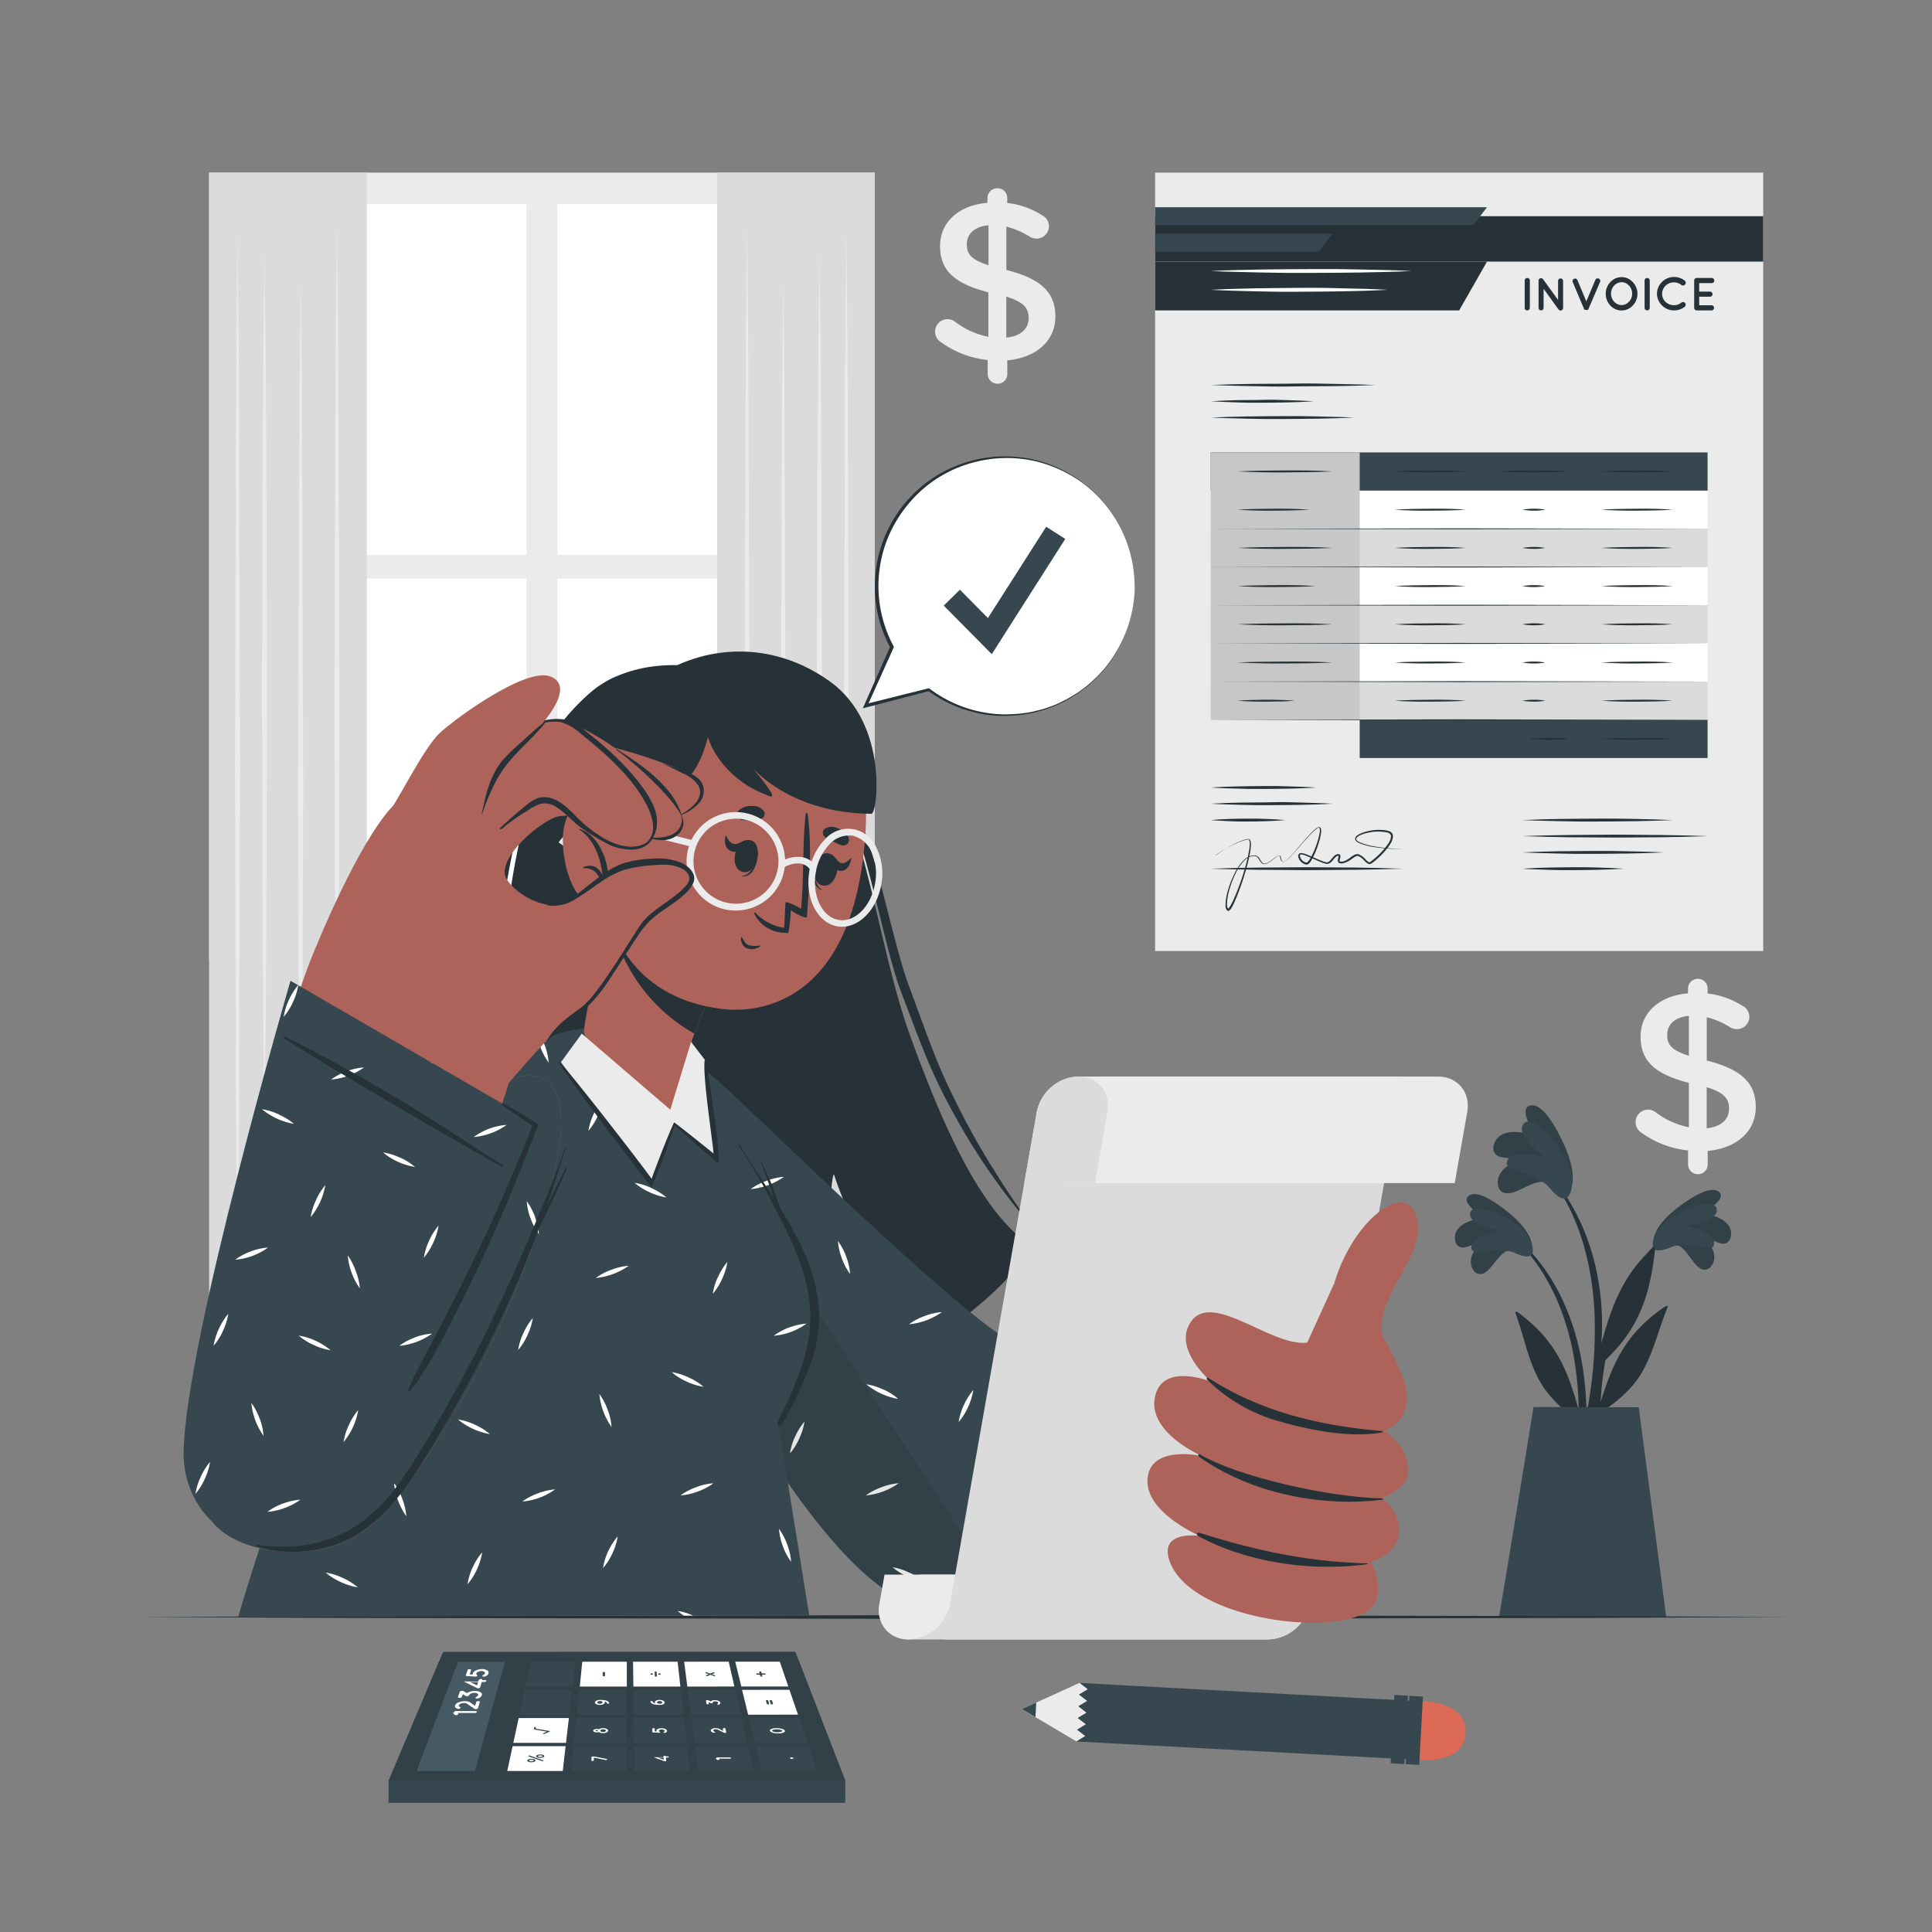 <svg xmlns="http://www.w3.org/2000/svg" viewBox="0 0 500 500"><rect x="0" y="0" width="500" height="500" fill="#808080" stroke="none"/><g id="freepik--background-complete--inject-2"><rect x="54.12" y="44.67" width="172.28" height="203.96" style="fill:#ebebeb"></rect><rect x="63.51" y="52.84" width="72.75" height="90.72" style="fill:#fff"></rect><rect x="144.26" y="52.84" width="72.75" height="90.72" style="fill:#fff"></rect><rect x="63.51" y="149.74" width="72.75" height="90.72" style="fill:#fff"></rect><rect x="144.26" y="149.74" width="72.75" height="90.72" style="fill:#fff"></rect><rect x="54.12" y="44.67" width="40.81" height="291.8" style="fill:#dbdbdb"></rect><polygon points="87.19 58.54 87.5 90.09 87.62 121.64 87.83 184.74 87.62 247.84 87.51 279.39 87.19 310.94 86.87 279.39 86.76 247.84 86.54 184.74 86.76 121.64 86.87 90.09 87.19 58.54" style="fill:#ebebeb"></polygon><polygon points="68.45 65.86 68.77 94.03 68.95 122.2 69.1 178.54 68.95 234.89 68.77 263.06 68.45 291.23 68.13 263.06 67.95 234.89 67.8 178.54 67.95 122.2 68.14 94.03 68.45 65.86" style="fill:#ebebeb"></polygon><polygon points="77.82 72.51 78.14 105.5 78.25 138.48 78.47 204.46 78.25 270.43 78.14 303.42 77.82 336.4 77.5 303.42 77.39 270.43 77.17 204.46 77.39 138.48 77.5 105.5 77.82 72.51" style="fill:#ebebeb"></polygon><polygon points="61.48 60.2 61.8 94.73 61.91 129.25 62.13 198.3 61.91 267.35 61.8 301.88 61.48 336.4 61.17 301.88 61.05 267.35 60.84 198.3 61.05 129.25 61.17 94.73 61.48 60.2" style="fill:#ebebeb"></polygon><rect x="185.6" y="44.67" width="40.81" height="291.8" transform="translate(412 381.13) rotate(180)" style="fill:#dbdbdb"></rect><polygon points="193.33 58.54 193.65 90.09 193.76 121.64 193.98 184.74 193.76 247.84 193.65 279.39 193.33 310.94 193.02 279.39 192.9 247.84 192.69 184.74 192.9 121.64 193.02 90.09 193.33 58.54" style="fill:#ebebeb"></polygon><polygon points="212.07 65.86 212.39 94.03 212.57 122.2 212.72 178.54 212.57 234.89 212.39 263.06 212.07 291.23 211.75 263.06 211.57 234.89 211.42 178.54 211.57 122.2 211.76 94.03 212.07 65.86" style="fill:#ebebeb"></polygon><polygon points="202.7 72.51 203.02 105.5 203.13 138.48 203.35 204.46 203.13 270.43 203.02 303.42 202.7 336.4 202.38 303.42 202.27 270.43 202.06 204.46 202.27 138.48 202.39 105.5 202.7 72.51" style="fill:#ebebeb"></polygon><polygon points="219.04 60.2 219.35 94.73 219.47 129.25 219.69 198.3 219.47 267.35 219.36 301.88 219.04 336.4 218.72 301.88 218.61 267.35 218.39 198.3 218.61 129.25 218.72 94.73 219.04 60.2" style="fill:#ebebeb"></polygon><path d="M439.42,253.32a2.49,2.49,0,0,1,2.51,2.51v1.29a21.36,21.36,0,0,1,9.05,3.21,3.12,3.12,0,0,1,1.75,2.81,3.21,3.21,0,0,1-3.27,3.21,3.38,3.38,0,0,1-1.75-.53,21.41,21.41,0,0,0-6-2.57v11.22c8.88,2.22,12.68,5.78,12.68,12,0,6.42-5,10.69-12.44,11.39v3.5a2.49,2.49,0,0,1-2.51,2.52,2.54,2.54,0,0,1-2.57-2.52v-3.62a25.21,25.21,0,0,1-12-4.55,3.23,3.23,0,0,1-1.58-2.81,3.22,3.22,0,0,1,5.14-2.57,20.79,20.79,0,0,0,8.65,3.92V280.25c-8.53-2.22-12.5-5.43-12.5-12,0-6.25,5-10.58,12.27-11.16v-1.23A2.54,2.54,0,0,1,439.42,253.32Zm-2.34,19.92V262.9c-3.74.35-5.61,2.34-5.61,4.91S432.58,271.78,437.08,273.24Zm4.61,8.12V292c3.74-.41,5.79-2.28,5.79-5.08C447.48,284.34,446.19,282.76,441.69,281.36Z" style="fill:#ebebeb"></path><path d="M258.16,48.72a2.49,2.49,0,0,1,2.51,2.51v1.29a21.36,21.36,0,0,1,9.05,3.21,3.14,3.14,0,0,1,1.75,2.81,3.21,3.21,0,0,1-3.27,3.21,3.38,3.38,0,0,1-1.75-.53,21.53,21.53,0,0,0-6-2.57V69.87c8.88,2.22,12.68,5.78,12.68,12,0,6.43-5,10.69-12.44,11.39V96.8a2.49,2.49,0,0,1-2.51,2.51,2.54,2.54,0,0,1-2.57-2.51V93.17a25.17,25.17,0,0,1-12-4.55A3.23,3.23,0,0,1,242,85.81a3.22,3.22,0,0,1,5.14-2.57,20.79,20.79,0,0,0,8.65,3.92V75.65c-8.53-2.22-12.5-5.43-12.5-12,0-6.25,5-10.57,12.27-11.16V51.23A2.54,2.54,0,0,1,258.16,48.72Zm-2.34,19.92V58.3c-3.74.35-5.61,2.34-5.61,4.91S251.32,67.18,255.82,68.64Zm4.61,8.12V87.39c3.74-.41,5.79-2.28,5.79-5.08C266.22,79.74,264.93,78.16,260.43,76.76Z" style="fill:#ebebeb"></path></g><g id="freepik--Plant--inject-2"><path d="M394,321.68c16,15.66,18.68,39.89,15.31,61.11-.09.48-.84.35-.84-.11,0-4.83.15-9.61.13-14.39l-.24-.64c-4.18-3-8-6.46-10.39-11.16-2.68-5.26-3.73-11.18-5.77-16.67-.19-.52.37-.37.74-.1,9.73,7.18,12.83,14.9,15.62,25.22a85.9,85.9,0,0,0-1.69-16.07c-2.1-9.79-6.26-19.5-13.3-26.77C393.34,321.83,393.75,321.4,394,321.68Z" style="fill:#263238"></path><path d="M391,323.51c-2.75.09-4.48,4.49-6.62,5.77a2.07,2.07,0,0,1-3-.48c-2.12-3,.79-6.62,3.53-8.67-2,.81-3.58,2.22-5.7,2.63a2,2,0,0,1-2.57-1.55c-.93-4,4.14-5.84,7.62-5.92-1.69-1.18-6.52-4.36-3.95-5.93s8.27,3,10.12,4.48c2.72,2.21,6,5.51,6.09,9C396.66,326.83,393.14,324.35,391,323.51Z" style="fill:#37474F"></path><path d="M391,323.51c-2.75.09-4.48,4.49-6.62,5.77a2.07,2.07,0,0,1-3-.48c-2.12-3,.79-6.62,3.53-8.67-2,.81-3.58,2.22-5.7,2.63a2,2,0,0,1-2.57-1.55c-.93-4,4.14-5.84,7.62-5.92-1.69-1.18-6.52-4.36-3.95-5.93s8.27,3,10.12,4.48c2.72,2.21,6,5.51,6.09,9C396.66,326.83,393.14,324.35,391,323.51Z" style="opacity:0.1"></path><path d="M391.82,324.18c-3.52-1.6-10.28.71-10.86-.62-1.16-2.72,4.24-4.57,7.16-4.93-2.69-.73-7.83-1.89-7.68-4.48.2-3.16,7.89-.44,11.79,2.54,4.91,3.77,4.88,7.4,4.07,8.13C395.18,325.81,392.4,324.45,391.82,324.18Z" style="fill:#37474F"></path><path d="M430.45,320.13c-16.58,15-20.18,39.15-17.62,60.48.07.48.82.38.84-.07.18-4.83.22-9.62.41-14.39.1-.21.18-.41.27-.63,4.29-2.87,8.26-6.15,10.81-10.76,2.87-5.15,4.15-11,6.4-16.43.21-.52-.36-.39-.74-.13-10,6.8-13.38,14.4-16.57,24.6a85.89,85.89,0,0,1,2.31-16c2.47-9.71,7-19.25,14.3-26.24C431.13,320.3,430.74,319.86,430.45,320.13Z" style="fill:#263238"></path><path d="M433.39,322.07c2.74.2,4.3,4.66,6.39,6a2.07,2.07,0,0,0,3.06-.36c2.23-2.88-.54-6.65-3.2-8.8,1.93.88,3.5,2.36,5.59,2.84a2,2,0,0,0,2.64-1.44c1.08-4-3.92-6-7.39-6.22,1.73-1.1,6.68-4.11,4.17-5.77s-8.38,2.67-10.29,4.1c-2.8,2.1-6.17,5.27-6.42,8.72C427.63,325.18,431.24,322.83,433.39,322.07Z" style="fill:#37474F"></path><path d="M433.39,322.07c2.74.2,4.3,4.66,6.39,6a2.07,2.07,0,0,0,3.06-.36c2.23-2.88-.54-6.65-3.2-8.8,1.93.88,3.5,2.36,5.59,2.84a2,2,0,0,0,2.64-1.44c1.08-4-3.92-6-7.39-6.22,1.73-1.1,6.68-4.11,4.17-5.77s-8.38,2.67-10.29,4.1c-2.8,2.1-6.17,5.27-6.42,8.72C427.63,325.18,431.24,322.83,433.39,322.07Z" style="opacity:0.1"></path><path d="M432.57,322.72c3.57-1.47,10.24,1.09,10.86-.22,1.27-2.66-4.05-4.73-6.95-5.2,2.71-.62,7.89-1.58,7.83-4.18-.07-3.17-7.87-.74-11.87,2.1-5.05,3.57-5.16,7.2-4.37,8C429.14,324.22,432,323,432.57,322.72Z" style="fill:#37474F"></path><path d="M413.5,359.85a162,162,0,0,1-5.15,23.78.59.59,0,0,1-1.16-.23c1.09-7.33,3.08-14.52,4.17-21.85a110.82,110.82,0,0,0,1.27-22.43c-.7-12.35-4.05-25.49-12.11-35.15-.18-.23.2-.55.38-.34,16.13,18.81,13.57,41.87,13.55,43.94,2.29-7.79,4.64-16.71,13.28-24.64.37-.35.66-.18.6.4-1.54,14.44-5.56,22-13.93,29.7C414.16,355.32,413.86,357.6,413.5,359.85Z" style="fill:#263238"></path><path d="M400.37,306.13c-2.9-1.29-6.9,2.41-9.77,2.66-1.52.14-2.65-.46-2.91-2-.71-4.15,4.15-6.48,8-7.22-2.44-.15-4.84.5-7.24-.15a2.28,2.28,0,0,1-1.89-2.89c1.07-4.67,7.23-4,10.89-2.32-1.16-2.06-4.57-7.81-1.12-8.14s7.08,7.26,8.25,9.75c1.71,3.66,3.42,8.72,1.81,12.36C404.55,312.42,402.15,308.08,400.37,306.13Z" style="fill:#37474F"></path><path d="M400.37,306.13c-2.9-1.29-6.9,2.41-9.77,2.66-1.52.14-2.65-.46-2.91-2-.71-4.15,4.15-6.48,8-7.22-2.44-.15-4.84.5-7.24-.15a2.28,2.28,0,0,1-1.89-2.89c1.07-4.67,7.23-4,10.89-2.32-1.16-2.06-4.57-7.81-1.12-8.14s7.08,7.26,8.25,9.75c1.71,3.66,3.42,8.72,1.81,12.36C404.55,312.42,402.15,308.08,400.37,306.13Z" style="opacity:0.1"></path><path d="M400.86,307.24c-2.85-3.43-11-4.45-10.94-6.12.15-3.4,6.69-2.61,9.9-1.51-2.42-2.11-7.18-5.9-5.71-8.51,1.79-3.18,8.41,3.51,10.95,8.58,3.2,6.37,1.34,10.12.13,10.47C403.53,310.62,401.33,307.8,400.86,307.24Z" style="fill:#37474F"></path><path d="M424.11,364.2l7.12,54.36h-43.3c.89-4.82,8.95-54.43,8.95-54.43Z" style="fill:#37474F"></path></g><g id="freepik--Desk--inject-2"><polygon points="36.71 418.48 90.03 418.24 143.35 418.15 250 417.99 356.64 418.15 409.97 418.24 463.29 418.48 409.97 418.73 356.64 418.82 250 418.98 143.35 418.82 90.03 418.73 36.71 418.48" style="fill:#263238"></polygon></g><g id="freepik--Invoice--inject-2"><rect x="298.94" y="44.67" width="157.38" height="201.45" style="fill:#ebebeb"></rect><rect x="298.94" y="55.95" width="157.38" height="11.75" style="fill:#263238"></rect><polygon points="298.94 67.7 384.84 67.7 377.63 80.33 298.94 80.33 298.94 67.7" style="fill:#263238"></polygon><polygon points="298.94 53.62 384.84 53.62 381.3 58.27 298.94 58.27 298.94 53.62" style="fill:#37474F"></polygon><polygon points="298.94 60.49 344.84 60.49 341.3 65.15 298.94 65.15 298.94 60.49" style="fill:#37474F"></polygon><path d="M394.59,72.6a.65.65,0,0,1,.66-.66.67.67,0,0,1,.67.66v7.07a.66.66,0,0,1-.67.66.65.65,0,0,1-.66-.66Z" style="fill:#263238"></path><path d="M399.48,79.67a.66.66,0,0,1-.64.66.65.65,0,0,1-.66-.66v-7a.62.62,0,0,1,.26-.55.66.66,0,0,1,.91.15l3.88,5.36V72.71a.65.65,0,0,1,.64-.65.66.66,0,0,1,.66.65v7a.67.67,0,0,1-.66.66.63.63,0,0,1-.49-.24s-.05,0-.06-.07l-3.84-5.32Z" style="fill:#263238"></path><path d="M410.15,80.21l-.08-.06s0,0,0,0l-.05-.07a0,0,0,0,1,0,0,.24.24,0,0,0-.06-.09l-2.94-7a.65.65,0,0,1,.36-.85.66.66,0,0,1,.86.35L410.54,78l2.33-5.55a.66.66,0,0,1,1.23.5l-3,7a.36.36,0,0,1,0,.09s0,0,0,0l-.06.07,0,0s-.05,0-.07.06l0,0-.09.06h0l-.09,0h-.29l-.1,0h0l-.11-.08Z" style="fill:#263238"></path><path d="M422.56,73a4.41,4.41,0,0,1,0,6.07,3.94,3.94,0,0,1-2.87,1.28,4,4,0,0,1-2.94-1.28,4.47,4.47,0,0,1,0-6.07,4,4,0,0,1,2.94-1.28A3.9,3.9,0,0,1,422.56,73Zm-.16,3a3.05,3.05,0,0,0-.82-2.1,2.58,2.58,0,0,0-1.89-.86,2.6,2.6,0,0,0-1.94.86,3,3,0,0,0-.82,2.1,3,3,0,0,0,.82,2.08,2.54,2.54,0,0,0,3.83,0A3,3,0,0,0,422.4,76Z" style="fill:#263238"></path><path d="M425.62,72.6a.65.65,0,0,1,.66-.66.67.67,0,0,1,.67.66v7.07a.66.66,0,0,1-.67.66.65.65,0,0,1-.66-.66Z" style="fill:#263238"></path><path d="M428.82,76a4.41,4.41,0,0,1,4.41-4.32,4.55,4.55,0,0,1,2.77.93.72.72,0,0,1,.12,1,.7.7,0,0,1-1,.13,3,3,0,0,0-1.93-.66,3.16,3.16,0,0,0-2.16.87,3,3,0,0,0-.88,2.09,2.92,2.92,0,0,0,.88,2.08,3.16,3.16,0,0,0,2.16.87,3,3,0,0,0,1.93-.66A.69.69,0,0,1,436,79.4a4.49,4.49,0,0,1-2.77.93A4.4,4.4,0,0,1,428.82,76Z" style="fill:#263238"></path><path d="M438.45,79.67V72.6a.65.65,0,0,1,.66-.66H443a.67.67,0,0,1,.66.66.67.67,0,0,1-.66.67h-3.25v2.19h2.79a.68.68,0,0,1,.66.66.66.66,0,0,1-.66.67h-2.79V79H443a.67.67,0,0,1,0,1.33h-3.89s0,0,0,0h0A.66.66,0,0,1,438.45,79.67Z" style="fill:#263238"></path><rect x="313.34" y="126.97" width="128.58" height="9.89" style="fill:#fff"></rect><rect x="313.34" y="117.08" width="128.58" height="9.89" style="fill:#37474F"></rect><rect x="313.34" y="136.85" width="128.58" height="9.89" style="fill:#dbdbdb"></rect><rect x="313.34" y="146.74" width="128.58" height="9.89" style="fill:#fff"></rect><rect x="313.34" y="156.63" width="128.58" height="9.89" style="fill:#dbdbdb"></rect><rect x="313.34" y="166.51" width="128.58" height="9.89" style="fill:#fff"></rect><rect x="313.34" y="176.4" width="128.58" height="9.89" style="fill:#dbdbdb"></rect><rect x="351.89" y="186.29" width="90.03" height="9.89" style="fill:#37474F"></rect><rect x="313.34" y="117.08" width="38.55" height="69.21" style="fill:#c7c7c7"></rect><polygon points="313.34 136.85 377.63 136.73 441.92 136.85 377.63 136.98 313.34 136.85" style="fill:#263238"></polygon><polygon points="313.34 146.74 377.63 146.62 441.92 146.74 377.63 146.87 313.34 146.74" style="fill:#263238"></polygon><polygon points="313.34 156.63 377.63 156.5 441.92 156.63 377.63 156.75 313.34 156.63" style="fill:#263238"></polygon><polygon points="313.34 166.51 377.63 166.39 441.92 166.51 377.63 166.64 313.34 166.51" style="fill:#263238"></polygon><polygon points="313.34 176.4 377.63 176.28 441.92 176.4 377.63 176.53 313.34 176.4" style="fill:#263238"></polygon><polygon points="313.34 186.29 377.63 186.16 441.92 186.29 377.63 186.41 313.34 186.29" style="fill:#263238"></polygon><path d="M320.23,122c4.1-.2,8.21-.22,12.31-.25s8.21,0,12.32.25c-4.11.21-8.21.22-12.32.25S324.33,122.23,320.23,122Z" style="fill:#263238"></path><path d="M320.23,131.91c3.1-.21,6.21-.22,9.31-.25s6.21,0,9.32.25c-3.11.21-6.21.22-9.32.25S323.33,132.12,320.23,131.91Z" style="fill:#263238"></path><path d="M320.23,141.8c4.1-.21,8.21-.22,12.31-.25s8.21,0,12.32.25c-4.11.21-8.21.22-12.32.25S324.33,142,320.23,141.8Z" style="fill:#263238"></path><path d="M320.23,151.68c3.37-.2,6.75-.22,10.13-.25s6.76,0,10.14.25c-3.38.21-6.76.22-10.14.25S323.6,151.89,320.23,151.68Z" style="fill:#263238"></path><path d="M320.23,161.57c4.1-.21,8.21-.22,12.31-.25s8.21,0,12.32.25c-4.11.21-8.21.22-12.32.25S324.33,161.78,320.23,161.57Z" style="fill:#263238"></path><path d="M320.23,171.46c4.1-.21,8.21-.22,12.31-.25s8.21,0,12.32.25c-4.11.21-8.21.22-12.32.25S324.33,171.66,320.23,171.46Z" style="fill:#263238"></path><path d="M320.23,181.34c2.49-.19,5-.24,7.47-.25s5,.06,7.48.25c-2.49.2-5,.24-7.48.25S322.72,181.54,320.23,181.34Z" style="fill:#263238"></path><path d="M360.9,122c3.08-.2,6.17-.22,9.25-.25s6.18,0,9.26.25c-3.08.21-6.17.22-9.26.25S364,122.23,360.9,122Z" style="fill:#263238"></path><path d="M360.9,131.91c3.08-.21,6.17-.22,9.25-.25s6.18,0,9.26.25c-3.08.21-6.17.22-9.26.25S364,132.12,360.9,131.91Z" style="fill:#263238"></path><path d="M360.9,141.8c3.08-.21,6.17-.22,9.25-.25s6.18,0,9.26.25c-3.08.21-6.17.22-9.26.25S364,142,360.9,141.8Z" style="fill:#263238"></path><path d="M360.9,151.68c3.08-.2,6.17-.22,9.25-.25s6.18,0,9.26.25c-3.08.21-6.17.22-9.26.25S364,151.89,360.9,151.68Z" style="fill:#263238"></path><path d="M360.9,161.57c3.08-.21,6.17-.22,9.25-.25s6.18,0,9.26.25c-3.08.21-6.17.22-9.26.25S364,161.78,360.9,161.57Z" style="fill:#263238"></path><path d="M360.9,171.46c3.08-.21,6.17-.22,9.25-.25s6.18,0,9.26.25c-3.08.21-6.17.22-9.26.25S364,171.66,360.9,171.46Z" style="fill:#263238"></path><path d="M360.9,181.34c3.08-.2,6.17-.22,9.25-.25s6.18,0,9.26.25c-3.08.21-6.17.22-9.26.25S364,181.55,360.9,181.34Z" style="fill:#263238"></path><path d="M387.65,122c3.09-.2,6.17-.22,9.26-.25s6.17,0,9.25.25c-3.08.21-6.17.22-9.25.25S390.74,122.23,387.65,122Z" style="fill:#263238"></path><path d="M394,181.34a17.59,17.59,0,0,1,5.91,0,17.59,17.59,0,0,1-5.91,0Z" style="fill:#263238"></path><path d="M394,171.46a17.59,17.59,0,0,1,5.91,0,17.59,17.59,0,0,1-5.91,0Z" style="fill:#263238"></path><path d="M394,161.57a16.43,16.43,0,0,1,3-.25,15.47,15.47,0,0,1,2.95.25,17.59,17.59,0,0,1-5.91,0Z" style="fill:#263238"></path><path d="M394,151.68a17.59,17.59,0,0,1,5.91,0,17.59,17.59,0,0,1-5.91,0Z" style="fill:#263238"></path><path d="M394,141.8a17.59,17.59,0,0,1,5.91,0,17.59,17.59,0,0,1-5.91,0Z" style="fill:#263238"></path><path d="M394,131.91a16.43,16.43,0,0,1,3-.25,15.47,15.47,0,0,1,2.95.25,15.47,15.47,0,0,1-2.95.25A16.43,16.43,0,0,1,394,131.91Z" style="fill:#263238"></path><path d="M395.71,191.23a50.67,50.67,0,0,1,5.22-.25,48.07,48.07,0,0,1,5.23.25,54.73,54.73,0,0,1-10.45,0Z" style="fill:#263238"></path><path d="M414.4,122c3.09-.2,6.17-.22,9.26-.25s6.17,0,9.25.25c-3.08.21-6.17.22-9.25.25S417.49,122.23,414.4,122Z" style="fill:#263238"></path><path d="M414.4,131.91c3.09-.21,6.17-.22,9.26-.25s6.17,0,9.25.25c-3.08.21-6.17.22-9.25.25S417.49,132.12,414.4,131.91Z" style="fill:#263238"></path><path d="M414.4,141.8c3.09-.21,6.17-.22,9.26-.25s6.17,0,9.25.25c-3.08.21-6.17.22-9.25.25S417.49,142,414.4,141.8Z" style="fill:#263238"></path><path d="M414.4,151.68c3.09-.2,6.17-.22,9.26-.25s6.17,0,9.25.25c-3.08.21-6.17.22-9.25.25S417.49,151.89,414.4,151.68Z" style="fill:#263238"></path><path d="M414.4,161.57c3.09-.21,6.17-.22,9.26-.25s6.17,0,9.25.25c-3.08.21-6.17.22-9.25.25S417.49,161.78,414.4,161.57Z" style="fill:#263238"></path><path d="M414.4,171.46c3.09-.21,6.17-.22,9.26-.25s6.17,0,9.25.25c-3.08.21-6.17.22-9.25.25S417.49,171.66,414.4,171.46Z" style="fill:#263238"></path><path d="M414.4,181.34c3.09-.2,6.17-.22,9.26-.25s6.17,0,9.25.25c-3.08.21-6.17.22-9.25.25S417.49,181.55,414.4,181.34Z" style="fill:#263238"></path><path d="M414.4,191.23c3.09-.21,6.17-.22,9.26-.25s6.17,0,9.25.25c-3.08.21-6.17.22-9.25.25S417.49,191.44,414.4,191.23Z" style="fill:#263238"></path><path d="M313.34,75c3.81-.2,7.63-.3,11.45-.38s7.63-.08,11.44-.12,7.63,0,11.45.12l5.72.14c1.91.08,3.82.13,5.73.24-1.91.12-3.82.16-5.73.25l-5.72.14c-3.82.08-7.63.07-11.45.11s-7.63,0-11.44-.11S317.15,75.22,313.34,75Z" style="fill:#fff"></path><path d="M313.34,70.14c4.33-.21,8.66-.31,13-.39s8.66-.07,13-.11,8.66,0,13,.11l6.5.14c2.17.08,4.34.13,6.5.25-2.16.11-4.33.16-6.5.24l-6.5.14c-4.33.08-8.66.08-13,.11s-8.67,0-13-.11S317.67,70.34,313.34,70.14Z" style="fill:#fff"></path><path d="M313.34,99.64c3.55-.16,7.09-.23,10.64-.29s7.1,0,10.65-.08,7.09,0,10.64.08,7.09.13,10.64.29c-3.55.16-7.09.23-10.64.29s-7.1,0-10.64.08-7.1,0-10.65-.08S316.89,99.79,313.34,99.64Z" style="fill:#263238"></path><path d="M313.34,103.85c2.22-.15,4.45-.23,6.67-.29s4.45,0,6.68-.08,4.45,0,6.67.08,4.45.14,6.68.29c-2.23.16-4.45.23-6.68.29s-4.45.06-6.67.09-4.45,0-6.68-.09S315.56,104,313.34,103.85Z" style="fill:#263238"></path><path d="M313.34,108.06c3.1-.15,6.19-.22,9.29-.28s6.19-.06,9.29-.09,6.2,0,9.29.09,6.2.13,9.29.28c-3.09.16-6.19.23-9.29.29s-6.19.06-9.29.09-6.19,0-9.29-.09S316.44,108.22,313.34,108.06Z" style="fill:#263238"></path><path d="M313.34,203.81c2.28-.16,4.55-.23,6.83-.29s4.56-.06,6.83-.09,4.56,0,6.84.09,4.55.13,6.83.29c-2.28.15-4.56.23-6.83.29s-4.56.05-6.84.08-4.55,0-6.83-.09S315.62,204,313.34,203.81Z" style="fill:#263238"></path><path d="M313.34,208c2.63-.16,5.27-.23,7.9-.29s5.26,0,7.9-.09,5.26,0,7.9.09,5.26.13,7.9.29c-2.64.16-5.27.23-7.9.29s-5.27.05-7.9.08-5.27,0-7.9-.08S316,208.17,313.34,208Z" style="fill:#263238"></path><path d="M313.34,224.81c4.14-.15,8.28-.22,12.42-.28l12.41-.09,12.42.08c4.14.06,8.28.14,12.42.29-4.14.16-8.28.23-12.42.29l-12.42.09-12.41-.09C321.62,225,317.48,225,313.34,224.81Z" style="fill:#263238"></path><path d="M313.34,212.23c1.61-.15,3.21-.23,4.82-.29s3.21-.07,4.82-.08,3.21,0,4.82.08,3.21.14,4.82.29c-1.61.16-3.22.23-4.82.29s-3.22.08-4.82.09-3.22,0-4.82-.09S315,212.39,313.34,212.23Z" style="fill:#263238"></path><path d="M394,216.39c4-.16,8-.23,12-.29l12-.09,12,.09c4,.06,8,.13,12,.29-4,.15-8,.23-12,.29l-12,.08-12-.08C402,216.62,398,216.54,394,216.39Z" style="fill:#263238"></path><path d="M394,212.23c3.25-.15,6.49-.23,9.74-.29s6.49-.05,9.74-.08,6.5,0,9.74.08,6.5.14,9.74.29c-3.24.16-6.49.23-9.74.29s-6.49.06-9.74.09-6.49,0-9.74-.09S397.2,212.39,394,212.23Z" style="fill:#263238"></path><path d="M394,220.6c3.05-.15,6.1-.23,9.16-.29s6.1-.05,9.15-.08,6.11,0,9.16.08,6.1.13,9.15.29c-3.05.16-6.1.23-9.15.29s-6.11.06-9.16.09-6.1,0-9.15-.09S397,220.76,394,220.6Z" style="fill:#263238"></path><path d="M394,224.81c2.19-.15,4.38-.22,6.56-.28s4.38-.06,6.57-.09,4.37,0,6.56.08,4.37.14,6.56.29c-2.19.16-4.37.23-6.56.29s-4.38.06-6.56.09-4.38,0-6.57-.09S396.14,225,394,224.81Z" style="fill:#263238"></path><path d="M314.65,221.36c1.19-.82,2.42-1.6,3.68-2.32a17.55,17.55,0,0,1,4-1.79,3.53,3.53,0,0,1,.55-.1.58.58,0,0,1,.61.2,2.1,2.1,0,0,1,.25,1.12,13.22,13.22,0,0,1-.23,2.19c-.25,1.43-.61,2.84-1,4.24a65,65,0,0,1-2.88,8.21,14.11,14.11,0,0,1-1,2,3.91,3.91,0,0,1-.39.45.59.59,0,0,1-.38.17.36.36,0,0,1-.26-.1l-.13-.13a2.13,2.13,0,0,1-.31-1.16,14.64,14.64,0,0,1,.76-4.33,24.88,24.88,0,0,1,1.64-4.05,12,12,0,0,1,2.55-3.55,4,4,0,0,1,2-1,2.3,2.3,0,0,1,1.13.1,1.74,1.74,0,0,1,.8.81,4.76,4.76,0,0,0,.6.87.91.91,0,0,0,.88.3,5.74,5.74,0,0,0,1.82-1.07c.29-.22.58-.44.88-.65a2.83,2.83,0,0,1,.47-.29c.16-.07.39-.2.6,0,.29.35.21.73.36,1.05a.64.64,0,0,0,.74.48,6.49,6.49,0,0,0,1.59-1.39c.49-.53,1-1.08,1.44-1.62.95-1.1,1.88-2.21,2.85-3.29.48-.54,1-1.07,1.5-1.58.27-.25.54-.49.84-.72a2.35,2.35,0,0,1,.49-.29.76.76,0,0,1,.32-.07.44.44,0,0,1,.33.18,2,2,0,0,1,.15,1.15,9.89,9.89,0,0,1-.17,1.09c-.16.72-.36,1.42-.58,2.11a21.61,21.61,0,0,1-1.74,4,4.15,4.15,0,0,1-.68.91.79.79,0,0,1-.64.25,1.92,1.92,0,0,1-.58-.16A2.71,2.71,0,0,1,336,221.8a1,1,0,0,1,.08-.68.72.72,0,0,1,.28-.27.69.69,0,0,1,.38-.08,4.18,4.18,0,0,1,1.12.26c.7.25,1.36.54,2,.83s1.32.59,2,.85a8.63,8.63,0,0,0,1,.36,3.38,3.38,0,0,0,.49.11.7.7,0,0,0,.39-.09c.55-.27.91-.94,1.46-1.48a1.73,1.73,0,0,1,1.1-.57.59.59,0,0,1,.45.15.58.58,0,0,1,.15.44,3,3,0,0,1-.11.59c-.1.33-.14.74-.05.75s.53,0,.83,0a5.55,5.55,0,0,0,1.83-1,10.54,10.54,0,0,1,.92-.62,1.84,1.84,0,0,1,1.21-.29,4.53,4.53,0,0,1,1.86,1.35,4.67,4.67,0,0,0,.77.67c.13.08.25.11.28.08a3.4,3.4,0,0,0,.41-.26,19.19,19.19,0,0,0,1.64-1.37,19.5,19.5,0,0,0,2.8-3.23,3.63,3.63,0,0,0,.7-1.87c0-.65-.67-1-1.36-1.06a11.91,11.91,0,0,0-4.25.06,10.45,10.45,0,0,0-2.05.59,4.19,4.19,0,0,0-.91.49c-.27.2-.51.48-.43.74s.39.47.69.63.65.26,1,.4a20.5,20.5,0,0,0,2.07.6,47.49,47.49,0,0,0,8.61.83v0a45.85,45.85,0,0,1-8.67-.64,19.21,19.21,0,0,1-2.1-.58c-.35-.13-.69-.24-1-.4a1.57,1.57,0,0,1-.86-.81,1.07,1.07,0,0,1,.53-1.07,4.54,4.54,0,0,1,1-.55,10.45,10.45,0,0,1,2.11-.63,12.22,12.22,0,0,1,4.39-.12,3.23,3.23,0,0,1,1.11.37,1.36,1.36,0,0,1,.63,1.07,4.1,4.1,0,0,1-.75,2.16,17.54,17.54,0,0,1-2.86,3.33,17.83,17.83,0,0,1-1.68,1.43,3.44,3.44,0,0,1-.51.31.85.85,0,0,1-.75-.11,5.83,5.83,0,0,1-.87-.74,4.27,4.27,0,0,0-1.59-1.21c-.53-.08-1.15.42-1.72.83a6,6,0,0,1-2,1,1.62,1.62,0,0,1-1.29-.05.81.81,0,0,1-.25-.73,3.19,3.19,0,0,1,.12-.57,2.54,2.54,0,0,0,.09-.47c0-.07,0-.09,0-.07s0,0-.07,0a1.28,1.28,0,0,0-.77.41c-.49.46-.83,1.16-1.59,1.57a1.23,1.23,0,0,1-.66.13,3.18,3.18,0,0,1-.57-.13,10.82,10.82,0,0,1-1.05-.38c-.67-.28-1.33-.58-2-.87s-1.32-.58-2-.83a3.78,3.78,0,0,0-1-.24c-.23,0-.36.19-.3.5a2.3,2.3,0,0,0,1.2,1.48,1.51,1.51,0,0,0,.46.13c.09,0,.2,0,.32-.15a4,4,0,0,0,.63-.81,21.17,21.17,0,0,0,1.74-3.92,18.8,18.8,0,0,0,.6-2.07,7.69,7.69,0,0,0,.18-1,1.7,1.7,0,0,0-.08-1c-.1-.19-.51,0-.77.24a7.4,7.4,0,0,0-.81.69c-.52.49-1,1-1.51,1.55-1,1.07-1.91,2.17-2.87,3.26-.48.54-1,1.08-1.46,1.61a6.63,6.63,0,0,1-1.68,1.42.82.82,0,0,1-.93-.57c-.14-.34-.13-.77-.32-1s-.26,0-.41.06a4.21,4.21,0,0,0-.45.28c-.29.21-.57.44-.86.66a5.91,5.91,0,0,1-1.89,1.13,1.12,1.12,0,0,1-1.09-.35,5.48,5.48,0,0,1-.64-.9c-.2-.29-.39-.61-.68-.71a2.15,2.15,0,0,0-1-.07,3.84,3.84,0,0,0-1.85.91,12.08,12.08,0,0,0-2.45,3.49,25.45,25.45,0,0,0-1.57,4,14.55,14.55,0,0,0-.7,4.2,1.88,1.88,0,0,0,.23.91l.06.06h0a.25.25,0,0,0,.1-.07,2,2,0,0,0,.31-.37,14.62,14.62,0,0,0,1-1.88,62.57,62.57,0,0,0,2.95-8.13,40.23,40.23,0,0,0,1-4.2,11.77,11.77,0,0,0,.24-2.12,1.76,1.76,0,0,0-.19-1c-.09-.11-.17-.14-.36-.1a3.15,3.15,0,0,0-.52.09,18.59,18.59,0,0,0-4,1.69c-1.27.68-2.51,1.42-3.72,2.21Z" style="fill:#263238"></path></g><g id="freepik--Character--inject-2"><path d="M136.77,340.84a101.09,101.09,0,0,0,18.08,12.05c-8.91-16.26-4.14-50.92-3.33-45.85,3.85,24.23,18.35,51.63,24.66,53.45a.35.35,0,0,1,.11,0c17.07,3.43,33.12.64,46.81-4.71a.15.15,0,0,0,0-.08c-11.72-18.54-7.92-53.86-7.22-51.63C223.5,328,242.47,343.17,246,343.43h0c14-9.86,21.86-20.21,20.11-21.47-12.71-9.21-22.24-31-30.55-53.86h0c-8.22-22.55-11.3-55.39-23.88-75.95-11.52-18.83-37.47-24.4-53.18-16.59C117.29,196,129,334.38,136.77,340.84Z" style="fill:#263238"></path><path d="M161.29,174.34a26.34,26.34,0,0,0-9.23,5.54,56,56,0,0,0-7.11,7.69,89.49,89.49,0,0,0-10,17.8c-5.45,12.41-8.42,37.39-9.94,50.61a207,207,0,0,0,0,39.9c.26,3.32.75,6.62,1.12,9.93l1.46,9.9,1.9,9.84,2.21,9.78-1.55-9.86-1.31-9.89-1.11-9.89c-.25-3.31-.62-6.6-.77-9.91a225.23,225.23,0,0,1,.55-39.56c1.28-13.12,4.29-37.88,9.21-50.26a90.11,90.11,0,0,1,9.26-17.82,54.56,54.56,0,0,1,6.59-7.87,35.49,35.49,0,0,1,4-3.35A18.74,18.74,0,0,1,161.29,174.34Z" style="fill:#263238"></path><path d="M268,318.5a172.12,172.12,0,0,1-10.19-14.8c-3.19-5-6.17-10.16-8.86-15.4s-5.21-10.54-7.34-16-4.07-10.95-6.12-16.43c-4.22-10.93-8.25-33.65-13.19-44.38-2.5-5.36-5.11-10.68-8.12-15.84a80.35,80.35,0,0,0-5-7.51,22.69,22.69,0,0,0-6.7-6.34,23.63,23.63,0,0,1,6.14,6.65,79.59,79.59,0,0,1,4.47,7.66c2.76,5.22,5.15,10.58,7.42,16,4.55,10.8,8.58,33.48,12.62,44.45,2.12,5.47,4.11,10.94,6.35,16.41a141.33,141.33,0,0,0,7.75,16A166.54,166.54,0,0,0,268,318.5Z" style="fill:#263238"></path><path d="M168.92,309.83c10.76,24.17,52.86,102,78.84,106.68,17,3.06,85.15-6,96.34-22.61,4.88-7.23-5.56-56-14.6-53.77s-63.59,11.49-70.39,9.78-59.33-58-78.69-71.72C147,254.5,163.13,296.82,168.92,309.83Z" style="fill: rgb(173, 99, 89);"></path><path d="M308.69,337.34l4.1,73.76s-53.81,11.83-77.3,3.72c-28.51-9.85-70.24-98.17-76-112.69-9.38-23.83-6.78-38.25,6.51-34.73,5.16,1.33,12,5.4,20.28,12.73,8.71,7.64,58.74,57.21,74.53,66.57C269.68,351.94,308.69,337.34,308.69,337.34Z" style="fill:#37474F"></path><path d="M279.84,398.53a16.31,16.31,0,0,0-4.06,2.14,16.27,16.27,0,0,0,4.47-1,16,16,0,0,0,4.06-2.13A15.83,15.83,0,0,0,279.84,398.53ZM239.3,340.59a15.89,15.89,0,0,0-4.05,2.13,17.56,17.56,0,0,0,8.52-3.16A15.92,15.92,0,0,0,239.3,340.59Zm-40.9-35a16.31,16.31,0,0,0-4.06,2.14,17.64,17.64,0,0,0,8.53-3.16A16.18,16.18,0,0,0,198.4,305.58Zm29.73,79.3a16.1,16.1,0,0,0-4.06,2.13,17.56,17.56,0,0,0,8.52-3.16A15.77,15.77,0,0,0,228.13,384.88Zm47.58-28.43a16.14,16.14,0,0,0-4.06,2.14,16.27,16.27,0,0,0,4.47-1,16,16,0,0,0,4.06-2.13A15.83,15.83,0,0,0,275.71,356.45Zm-71.45-12.9a16.25,16.25,0,0,0-4,2.14,16.27,16.27,0,0,0,4.47-1,15.93,15.93,0,0,0,4-2.14A16.27,16.27,0,0,0,204.26,343.55Zm107,40.73c-.17-.68-.39-1.35-.62-2a16.31,16.31,0,0,0-2.14-4.06,15.92,15.92,0,0,0,1,4.47,16.74,16.74,0,0,0,1.84,3.66Zm-56.53,4.11a16.27,16.27,0,0,0-2.13-4.06,16.26,16.26,0,0,0,1,4.47,16,16,0,0,0,2.14,4.06A15.84,15.84,0,0,0,254.77,388.39ZM219,325.23a16.25,16.25,0,0,0-2.14-4.05,16.27,16.27,0,0,0,1,4.47A15.89,15.89,0,0,0,220,329.7,15.9,15.9,0,0,0,219,325.23Zm-39.39-38.78a16.1,16.1,0,0,0-2.13-4.06,17.56,17.56,0,0,0,3.16,8.52A15.77,15.77,0,0,0,179.56,286.45ZM235.35,407A15.84,15.84,0,0,0,231,405.6a16,16,0,0,0,3.88,2.43,16.18,16.18,0,0,0,4.38,1.36A16.16,16.16,0,0,0,235.35,407Zm49.07-30.35a16,16,0,0,0-4.38-1.35,17.87,17.87,0,0,0,8.27,3.79A16.58,16.58,0,0,0,284.42,376.61Zm-16.16,40.51a15.84,15.84,0,0,0-4.38-1.36,13.11,13.11,0,0,0,2.42,1.68l2.36-.13Zm-39.68-57.55a15.84,15.84,0,0,0-4.38-1.36,17.78,17.78,0,0,0,8.26,3.79A16,16,0,0,0,228.58,359.57Zm-60-52.07a15.84,15.84,0,0,0-4.38-1.36,16,16,0,0,0,3.88,2.43,16.18,16.18,0,0,0,4.38,1.36A16.16,16.16,0,0,0,168.6,307.5Zm37.2,64.24a15.62,15.62,0,0,0-1.35,4.38,16.21,16.21,0,0,0,2.43-3.89,16.54,16.54,0,0,0,1.36-4.38A16.26,16.26,0,0,0,205.8,371.74Zm-20-41.24a15.62,15.62,0,0,0-1.35,4.38,16.21,16.21,0,0,0,2.43-3.89,16.54,16.54,0,0,0,1.36-4.38A16.58,16.58,0,0,0,185.81,330.5Zm63.65,33.12A16.18,16.18,0,0,0,248.1,368a15.71,15.71,0,0,0,2.44-3.88,16.54,16.54,0,0,0,1.36-4.38A15.89,15.89,0,0,0,249.46,363.62Zm-94.71-77.38c.1.55.21,1.1.34,1.67a14.52,14.52,0,0,0,1-3.5A12.17,12.17,0,0,0,154.75,286.24Z" style="fill:#fff"></path><path d="M299.33,410c-.94-10.88-3.13-55.55-2.95-65.24,0-.67.44-.82.52-.12,3.58,32.54,2.48,54.59,2.85,65.31C299.76,410.19,299.35,410.25,299.33,410Z" style="fill:#263238"></path><path d="M159.53,302.12c5.7,14.52,47.45,102.85,76,112.69,7,2.43,16.8,3.07,27,2.8L164.28,267c-2.83-.43-5.1.05-6.75,1.37C152.23,272.56,152.74,284.9,159.53,302.12Z" style="opacity:0.1"></path><path d="M61.67,418.39,209.41,418l-8.17-50.8s11.68-14.18,9.47-29.56c-2.42-16.85-32.81-59.57-35.36-62-10.29-9.66-21.18-11.39-31.64-7.91h0C95.38,298.17,61.67,418.39,61.67,418.39Z" style="fill:#37474F"></path><path d="M73.21,389.14a19.9,19.9,0,0,0-2.49,1.14l-.3.85a19.15,19.15,0,0,0,3.2-.88,15.82,15.82,0,0,0,4.06-2.14A15.92,15.92,0,0,0,73.21,389.14Zm53.38-97a16.25,16.25,0,0,0-4,2.14,16.2,16.2,0,0,0,4.46-1,15.82,15.82,0,0,0,4.06-2.14A16.27,16.27,0,0,0,126.59,292.12ZM196.3,306.5a13.53,13.53,0,0,0-2,1.22,12.29,12.29,0,0,0,2.45-.4C196.63,307.05,196.46,306.78,196.3,306.5Zm-38.06,22.11a16.27,16.27,0,0,0-4.06,2.13,17.64,17.64,0,0,0,8.53-3.16A15.92,15.92,0,0,0,158.24,328.61Zm-19,57.85a16.1,16.1,0,0,0-4.06,2.13,16.26,16.26,0,0,0,4.47-1,15.93,15.93,0,0,0,4-2.14A15.77,15.77,0,0,0,139.27,386.46Zm65-42.91a16.25,16.25,0,0,0-4,2.14,16.27,16.27,0,0,0,4.47-1,15.93,15.93,0,0,0,4-2.14A16.27,16.27,0,0,0,204.26,343.55Zm-96.94,2.58a16.21,16.21,0,0,0-4,2.13,17.56,17.56,0,0,0,8.52-3.16A15.92,15.92,0,0,0,107.32,346.13Zm72.87,38.75a16.1,16.1,0,0,0-4.06,2.13,16.26,16.26,0,0,0,4.47-1,16.08,16.08,0,0,0,4.05-2.14A15.77,15.77,0,0,0,180.19,384.88ZM141,270.57l-.3-.74c-.33.23-.65.47-1,.71.06.15.11.29.16.44A16,16,0,0,0,142,275,16.27,16.27,0,0,0,141,270.57ZM104.12,387.91a16.27,16.27,0,0,0-2.13-4.06,17.64,17.64,0,0,0,3.16,8.53A15.84,15.84,0,0,0,104.12,387.91Zm53.12-23.13a16.21,16.21,0,0,0-2.13-4,17.56,17.56,0,0,0,3.16,8.52A15.92,15.92,0,0,0,157.24,364.78Zm-18.79-49.86a16.25,16.25,0,0,0-2.14-4.05,17.93,17.93,0,0,0,3.16,8.52A16.26,16.26,0,0,0,138.45,314.92Zm65.28,84.81a15.78,15.78,0,0,0-2.13-4.06,16.26,16.26,0,0,0,1,4.47,16.08,16.08,0,0,0,2.14,4.05A15.77,15.77,0,0,0,203.73,399.73ZM179.56,286.45a16.1,16.1,0,0,0-2.13-4.06,17.56,17.56,0,0,0,3.16,8.52A15.77,15.77,0,0,0,179.56,286.45Zm-56.65,82.26a16,16,0,0,0-4.38-1.35,17.87,17.87,0,0,0,8.27,3.79A16.58,16.58,0,0,0,122.91,368.71Zm52.47,48.21a12.42,12.42,0,0,0,1.63,1.2h2.38A15,15,0,0,0,175.38,416.92ZM88.7,408.36A16.18,16.18,0,0,0,84.32,407a15.76,15.76,0,0,0,3.89,2.44,16.36,16.36,0,0,0,4.37,1.36A15.71,15.71,0,0,0,88.7,408.36Zm89.49-51.89a16,16,0,0,0-4.37-1.36,15.71,15.71,0,0,0,3.88,2.44,16.17,16.17,0,0,0,4.38,1.35A16.21,16.21,0,0,0,178.19,356.47Zm-9.59-49a15.84,15.84,0,0,0-4.38-1.36,16,16,0,0,0,3.88,2.43,16.18,16.18,0,0,0,4.38,1.36A16.16,16.16,0,0,0,168.6,307.5Zm-57.54,13.56a15.84,15.84,0,0,0-1.36,4.38,16,16,0,0,0,2.43-3.89,15.67,15.67,0,0,0,1.36-4.37A16,16,0,0,0,111.06,321.06Zm46.36,80.39a16.17,16.17,0,0,0-1.35,4.38A16,16,0,0,0,158.5,402a16.18,16.18,0,0,0,1.36-4.38A16.52,16.52,0,0,0,157.42,401.45Zm28.39-70.95a15.62,15.62,0,0,0-1.35,4.38,16.21,16.21,0,0,0,2.43-3.89,16.54,16.54,0,0,0,1.36-4.38A16.58,16.58,0,0,0,185.81,330.5Zm-63.45,75.08A16.18,16.18,0,0,0,121,410a15.71,15.71,0,0,0,2.44-3.88,16.17,16.17,0,0,0,1.35-4.38A16.16,16.16,0,0,0,122.36,405.58ZM90.28,368.81a16.08,16.08,0,0,0-1.36,4.38,17.61,17.61,0,0,0,3.79-8.27A16.21,16.21,0,0,0,90.28,368.81ZM135.46,345a15.67,15.67,0,0,0-1.36,4.37,16,16,0,0,0,2.43-3.88,16.18,16.18,0,0,0,1.36-4.38A16.21,16.21,0,0,0,135.46,345Zm18.19-56.73a15.67,15.67,0,0,0-1.36,4.37,16,16,0,0,0,2.43-3.88,16.18,16.18,0,0,0,1.36-4.38A16.21,16.21,0,0,0,153.65,288.3Z" style="fill:#fff"></path><path d="M191.38,296.22c2.86,4.76,6,9.35,9,14-1.21-3.32-2.39-6.64-3.71-9.91a.06.06,0,0,1,.1-.06,68.94,68.94,0,0,1,5.11,12.36,93.83,93.83,0,0,1,6,11,44,44,0,0,1,4,14.46,37.12,37.12,0,0,1-2.1,14.88,96.27,96.27,0,0,1-7.48,15.76c-.38.67-1.31.05-1-.62,4.19-8.94,8.82-18.34,8.4-28.47s-5.08-19.25-9.65-27.94a138.88,138.88,0,0,0-9-15.33C190.91,296.21,191.25,296,191.38,296.22Z" style="fill:#263238"></path><path d="M238.06,407.5l-3,16.79h93.12A11.41,11.41,0,0,0,339,415.14l1.34-7.64Z" style="fill:#dbdbdb"></path><path d="M227.57,415.14l1.35-7.64h18.29l-1.35,7.64a11.39,11.39,0,0,1-10.76,9.15,7.61,7.61,0,0,1-6-2.68A7.86,7.86,0,0,1,227.57,415.14Z" style="fill:#ebebeb"></path><path d="M268.32,287.76,244.25,424.29h84A11.41,11.41,0,0,0,339,415.14l24.07-136.53h-84a10.86,10.86,0,0,0-6.94,2.68A11.21,11.21,0,0,0,268.32,287.76Z" style="fill:#dbdbdb"></path><path d="M279.08,278.61l-4.86,27.58H376.48l3.25-18.43c.89-5.05-2.49-9.15-7.53-9.15Z" style="fill:#ebebeb"></path><path d="M268.32,287.76l-3.25,18.43h18.29l3.25-18.43c.89-5.05-2.48-9.15-7.53-9.15a10.86,10.86,0,0,0-6.94,2.68A11.21,11.21,0,0,0,268.32,287.76Z" style="fill:#dbdbdb"></path><path d="M350.7,331.41c3.42,9.75,13.28,22.44,13.39,30.12a8.82,8.82,0,0,1-5.85,8.73s7.16,4.57,6.11,11.55c-.54,3.59-6.76,5.88-6.76,5.88s5.58,3.91,4.26,10.06c-1.05,4.9-7.12,6.46-7.12,6.46s3.6,6.25.93,10.9c-5.42,9.42-48.19,4.88-53.12-11.58-2.3-7.67,8.09-6,8.09-6s-14.36-6-13.64-14.86,14.07-5.85,14.07-5.85-13.86-5.95-12.2-15.05c1.74-9.46,14.59-4.18,14.59-4.18s-8.83-7.45-6-14.12c4.73-11,21.22,5.22,30.86,4l6.83-15Z" style="fill: rgb(173, 99, 89);"></path><path d="M357.84,345.8c-2.43-9.51,10.1-19.6,9.08-29-1.37-12.75-16.7-2-21.74,15.75L343.69,347Z" style="fill: rgb(173, 99, 89);"></path><path d="M353.81,404.6a.11.11,0,0,1,0,.22c-14.44,1.94-30.88-.36-43.78-7.31-.43-.22-.24-1,.28-.85C325,401.28,338.37,404.2,353.81,404.6Z" style="fill:#263238"></path><path d="M357.79,387.8c.17,0,.16.28,0,.3-14.89,1.92-33.34-1.18-47.27-10.94-.47-.33-.57-1.11,0-.77C320.27,382.18,343.89,387.51,357.79,387.8Z" style="fill:#263238"></path><path d="M312.66,356.57c13.71,8.84,28.88,12.39,45,13.79.21,0,.16.32,0,.35-8.06,1.46-18.23-.51-26-2.71a42.85,42.85,0,0,1-19.25-10.95C312.13,356.84,312.36,356.39,312.66,356.57Z" style="fill:#263238"></path><path d="M151.12,267.05c.2,2.6,9.66,20.71,21.2,21.94,3.76.39,6.82-20,6.82-20l.58-1.45,8-20.39-22.35-19.74-3.26-2.65s-1.81,5.72-4,12.86c-.1.33-.21.67-.31,1s-.27.78-.38,1.16c-.34,1.06-.68,2.15-1,3.24-.25.83-.49,1.63-.72,2.51s-.47,1.74-.72,2.61C152.67,256.83,151.05,266,151.12,267.05Z" style="fill: rgb(173, 99, 89);"></path><path d="M158.08,237.59a43.93,43.93,0,0,0,21.64,29.92l8-20.39-22.35-19.74-3.26-2.65S160.27,230.45,158.08,237.59Z" style="fill:#263238"></path><path d="M223.28,222.84c-5.06,38.08-28.44,39.35-36.65,38.25-7.45-1-32.71-5.35-31.61-43.75s20.41-48.09,37.58-46.71S228.35,184.75,223.28,222.84Z" style="fill: rgb(173, 99, 89);"></path><path d="M217.81,218.75a25,25,0,0,1-2.44-1.06,4.22,4.22,0,0,1-2.27-1.55,1.35,1.35,0,0,1,.34-1.63,3.39,3.39,0,0,1,3.43-.11,5,5,0,0,1,2.71,2.35A1.46,1.46,0,0,1,217.81,218.75Z" style="fill:#263238"></path><path d="M192.06,212.21a26,26,0,0,0,2.65,0,4.31,4.31,0,0,0,2.71-.54,1.37,1.37,0,0,0,.33-1.63,3.4,3.4,0,0,0-3.12-1.45,5,5,0,0,0-3.41,1.1A1.46,1.46,0,0,0,192.06,212.21Z" style="fill:#263238"></path><path d="M196.12,220.59c0-.11-.22.08-.24.19-.38,2.59-1.25,5.49-3.74,5.92-.07,0-.09.15,0,.15C195.05,227,196.17,223.1,196.12,220.59Z" style="fill:#263238"></path><path d="M194.31,217.48c-4.08-1.06-5.91,7.19-2.12,8.17S197.73,218.37,194.31,217.48Z" style="fill:#263238"></path><path d="M192.59,217.56c-.82.31-1.71,1-2.59.87-1-.12-1.6-1.16-2.07-2.13-.05-.1-.14-.05-.16.06-.38,1.58-.13,3.33,1.52,3.94,1.49.56,2.91-.59,3.66-2.09C193.09,217.93,192.93,217.44,192.59,217.56Z" style="fill:#263238"></path><path d="M211.37,223c0-.09.17.17.14.28-.67,2.53-1,5.54,1.11,6.91.07.05,0,.17-.05.14C209.84,229.26,210.33,225.27,211.37,223Z" style="fill:#263238"></path><path d="M214.25,220.83c4.18.63,2.61,8.93-1.25,8.35S210.76,220.31,214.25,220.83Z" style="fill:#263238"></path><path d="M215.88,221.71c.57.56,1.07,1.48,1.85,1.68s1.73-.54,2.47-1.29c.08-.08.13,0,.12.11-.26,1.6-1.1,3.15-2.68,3.17s-2.2-1.54-2.28-3.19C215.34,221.88,215.65,221.48,215.88,221.71Z" style="fill:#263238"></path><path d="M192.05,242.61c.45.75.83,1.73,1.73,2a7,7,0,0,0,2.88.1.09.09,0,0,1,.08.16,3.54,3.54,0,0,1-3.58.5,2.75,2.75,0,0,1-1.38-2.76C191.78,242.5,192,242.5,192.05,242.61Z" style="fill:#263238"></path><path d="M204.69,235.59s-.27,3.93-.65,5.74c0,.17-.49.15-1.11.06a.06.06,0,0,1-.07,0,8.78,8.78,0,0,1-7.66-4.94.19.19,0,0,1,.32-.2,13.14,13.14,0,0,0,7.37,3.88c.23-.47.23-6.75.52-6.71a15.79,15.79,0,0,1,3.91,1.78c.8-8.18.28-16.42,1.2-24.55a.25.25,0,0,1,.5,0c1.15,8.6.43,18-.18,26.5C208.78,238.18,205.35,236.05,204.69,235.59Z" style="fill:#263238"></path><path d="M157.7,217.83c8.8,1.8,11.44-12.11,11.44-12.11s10.17,1,14.05-14.95c0,0,2.91,10.68,16.07,15.3,2.79,1-5.38-8.33-5.38-8.33s9.49,12.67,31.65,12.88c1.56,0,4.53-23.29-10.74-34.25s-33-9.42-45.49-.86c0,0-12,4.22-15.63,15.59S154.28,217.13,157.7,217.83Z" style="fill:#263238"></path><path d="M187,235.2a12.75,12.75,0,1,1,16.18-12h0a12.77,12.77,0,0,1-13,12.44A12.47,12.47,0,0,1,187,235.2Zm6.41-22.92a11,11,0,1,0,8.06,10.9A11.1,11.1,0,0,0,193.44,212.28Z" style="fill:#ebebeb"></path><path d="M216,239.58c-4.69-1.31-7.61-7.31-6.58-13.88a15.2,15.2,0,0,1,4-8.39,7.94,7.94,0,0,1,13.42,2.11,15.19,15.19,0,0,1,1.28,9.22c-1.09,6.94-6.18,11.93-11.35,11.12A5.71,5.71,0,0,1,216,239.58Zm5.14-23.18a4.42,4.42,0,0,0-.63-.14,6.83,6.83,0,0,0-5.84,2.25,13.6,13.6,0,0,0-3.57,7.45c-.94,6,1.73,11.45,6,12.12s8.46-3.69,9.41-9.7a13.6,13.6,0,0,0-1.11-8.19A7,7,0,0,0,221.09,216.4Z" style="fill:#ebebeb"></path><path d="M202.56,224.61l-.88-1.46c2.16-1.31,6.91-2.77,9.47,1l-1.41,1C207.45,221.73,202.76,224.49,202.56,224.61Z" style="fill:#ebebeb"></path><path d="M145.94,219l-1.37-1c.47-.64,4.7-6.26,8.56-6.28,3.6,0,25.83,5.65,26.78,5.89l-.43,1.65c-6.37-1.63-23.56-5.85-26.34-5.84C150.59,213.47,147.08,217.49,145.94,219Z" style="fill:#ebebeb"></path><path d="M160.69,221.07s-5.59-13.53-11.55-11.79-3.58,20.08,2.14,23.79a6.5,6.5,0,0,0,9.26-1.52Z" style="fill: rgb(173, 99, 89);"></path><path d="M150,214.52a.09.09,0,0,0-.07.16c4,2.75,5.38,7.31,6.05,11.87-.94-1.9-2.51-3.18-5-2.12a.14.14,0,0,0,.06.26,4,4,0,0,1,4,2.32,18.46,18.46,0,0,1,1.29,3.93c.12.43.87.38.82-.1,0,0,0-.07,0-.11C158.42,225.18,155.82,216.41,150,214.52Z" style="fill:#263238"></path><path d="M178.85,269.63l-5.38,17.56-22.91-19.68-5.39,7.39s23.53,32.37,23.53,30.81l5.75-15.22,11,9.32-3-25.48Z" style="fill:#ebebeb"></path><path d="M184.64,287.13c-.63-4.19-1.15-8.43-2-12.59,0-.14-.27-.19-.29,0-.5,4.14,2,20.15,2.32,24,0,0,0,0,0,0-.46-.41-10.12-8.16-10.2-8-1.32,2.45-5.55,13.54-5.82,14.54-3.72-5.14-19.38-25.33-23.68-30.12a.14.14,0,0,0-.24.16c3.37,5.48,23.66,32.15,23.9,32.06a165,165,0,0,0,6-16.09c1.67,1.72,11.51,10.57,11.49,9.94A131.07,131.07,0,0,0,184.64,287.13Z" style="fill:#263238"></path><path d="M143.52,303c-8.9,38.34-34.11,81.23-50.07,93.84-9.72,7.67-40.83,7.74-42.22-12.39s59.69-83.22,68.68-95.49S151.56,268.41,143.52,303Z" style="fill: rgb(173, 99, 89);"></path><path d="M143.52,303c-8.9,38.34-34.11,81.23-50.07,93.84-9.72,7.67-40.83,7.74-42.22-12.39s59.69-83.22,68.68-95.49S151.56,268.41,143.52,303Z" style="fill:#37474F"></path><path d="M73.21,389.14a16.25,16.25,0,0,0-4,2.14,16.2,16.2,0,0,0,4.46-1,15.82,15.82,0,0,0,4.06-2.14A15.92,15.92,0,0,0,73.21,389.14Zm53.38-97a16.25,16.25,0,0,0-4,2.14,16.2,16.2,0,0,0,4.46-1,15.82,15.82,0,0,0,4.06-2.14A16.27,16.27,0,0,0,126.59,292.12Zm-19.27,54a16.21,16.21,0,0,0-4,2.13,17.56,17.56,0,0,0,8.52-3.16A15.92,15.92,0,0,0,107.32,346.13ZM92.09,329A16.14,16.14,0,0,0,90,324.9a16.27,16.27,0,0,0,1,4.47,16,16,0,0,0,2.14,4.06A16.19,16.19,0,0,0,92.09,329ZM67.23,367.15a16.31,16.31,0,0,0-2.14-4.06,17.64,17.64,0,0,0,3.16,8.53A16.26,16.26,0,0,0,67.23,367.15ZM102,383.85a14,14,0,0,0,.72,3.56l.79-1A13.55,13.55,0,0,0,102,383.85Zm36.46-68.93a16.25,16.25,0,0,0-2.14-4.05,15.85,15.85,0,0,0,1,4.46,17.21,17.21,0,0,0,1.71,3.47c.08-.26.17-.51.25-.77h0A19.19,19.19,0,0,0,138.45,314.92ZM81.68,347a16.17,16.17,0,0,0-4.38-1.35,16,16,0,0,0,3.88,2.43,16.18,16.18,0,0,0,4.38,1.36A16.52,16.52,0,0,0,81.68,347Zm29.38-26a15.84,15.84,0,0,0-1.36,4.38,16,16,0,0,0,2.43-3.89,15.67,15.67,0,0,0,1.36-4.37A16,16,0,0,0,111.06,321.06ZM90.28,368.81a16.08,16.08,0,0,0-1.36,4.38,17.61,17.61,0,0,0,3.79-8.27A16.21,16.21,0,0,0,90.28,368.81ZM51.94,382.23c-.26.59-.51,1.19-.72,1.81a2.64,2.64,0,0,0,0,.4c0,.41.07.82.12,1.21A18.56,18.56,0,0,0,53,382.72a16.43,16.43,0,0,0,1.36-4.38A16,16,0,0,0,51.94,382.23Z" style="fill:#fff"></path><path d="M66.55,399.76a41,41,0,0,0,12.66.07,34.21,34.21,0,0,0,11.67-4.17c7.62-4.38,12.72-11.8,17.25-19.1q7.45-12,14-24.58c4.35-8.37,8.34-16.93,12.19-25.54,1.95-4.34,3.72-8.74,5.57-13.12s3.6-8.71,5.21-13.14c.41-1.12.79-2.24,1.18-3.36a.08.08,0,0,1,.16.05c-1.44,4.58-2.81,9.21-4.36,13.75-.2.59-.42,1.18-.63,1.77,1.61-3.43,3.26-6.84,5-10.21.1-.2.38,0,.3.18-1.54,3.5-3.14,7-4.78,10.41q-1.22,2.55-2.45,5.08c-.78,2.1-1.59,4.21-2.42,6.3q-5.37,13.44-11.94,26.31T111,375.67c-4.63,7.57-9.6,15.35-17.09,20.4A32.6,32.6,0,0,1,69.46,401a22.6,22.6,0,0,1-3-.86A.2.2,0,0,1,66.55,399.76Z" style="fill:#263238"></path><path d="M81.43,245.88C87.78,230.43,98.08,209.24,105,206c7.28-3.37,33.35-14.17,40.22-14.72s31.23,6.57,35.63,10.89c3.51,3.46-2.58,11.7-16.46,10.52-13-1.11-16-2-19.77-1.43s-14.92,9.57-13.94,15.07c.58,3.23,8.13,8.8,14,7.79s9.4-6.75,16.65-10.1,17.65,0,17.52,3-4,3.44-11.86,11.74c-5.08,5.33-8.74,15.92-19.39,24.61-5.35,4.36-15.94,16.92-15.94,16.92Z" style="fill: rgb(173, 99, 89);"></path><path d="M105,206c7.16-6.69,23.91-17.76,38.1-19.38,9.59-1.11,35.86,21.26,33.5,26.77s-7.48,4.22-14.85,1.36c-2.68-1-16-10.07-19.25-7.64-4.72,3.49-13.16,17.4-13.16,17.4Z" style="fill: rgb(173, 99, 89);"></path><path d="M176.45,211c-2.13-7.1-9.44-12.48-16.89-17.16-.12-.08-.24.1-.12.17,1.89,1.2,13.55,10.69,16.89,17.06C176.37,211.14,176.47,211.07,176.45,211Z" style="fill:#263238"></path><path d="M105,206c7.16-6.69,23.91-17.76,38.1-19.38,9.59-1.11,28.53,23.73,26.18,29.25s-9.85,4.07-17.26-.86c-2.4-1.6-9.63-10.08-12.91-7.66-4.73,3.49-16.29,12.2-16.29,12.2Z" style="fill: rgb(173, 99, 89);"></path><path d="M129.62,214.1c1.14-1,1.54-1.42,2.7-2.45s2.33-2,3.56-3a11.64,11.64,0,0,1,3.42-2.14,5.94,5.94,0,0,1,3.79.21c2.76,1,4.85,3.44,6.89,5.44,2.28,2.22,7.19,6.14,11.56,6.78a8.64,8.64,0,0,0,3.58,0,5.45,5.45,0,0,0,2.43-1.09c2.64-2.65,1.26-6.81-.44-10-3.18-5.84-8.2-10.77-13.2-15-1.23-1.05-2.49-2.07-3.74-3.09a13,13,0,0,0-4.78-2.81c-2.95-.78-8.56,1-10.29,1.5-.13,0-.17-.17,0-.21,2.1-.67,7.55-3.19,12.25-1.72,1.72.54,3.12,1.85,4.53,2.94s2.92,2.34,4.33,3.57a69.21,69.21,0,0,1,7.7,7.71c2.21,2.63,4.52,5.63,5.62,8.93,1,2.86.54,6.46-1.67,8.63-1.86,1.83-4.77,1.64-6.09,1.48a14.47,14.47,0,0,1-3.75-1,60.44,60.44,0,0,1-7.55-4.49c-2.32-1.69-4.2-4-6.65-5.52a5.14,5.14,0,0,0-3.92-.74,13.4,13.4,0,0,0-3.56,1.89,41.28,41.28,0,0,0-6.28,4.46C129.49,214.82,129.14,214.54,129.62,214.1Z" style="fill:#263238"></path><path d="M99.44,212c2.85-3.32,10-18.2,14.3-22.23s22.38-17.1,28.65-14.72c7.88,3-4.34,15.44-10.14,20.36s-7.71,15.35-7.71,15.35Z" style="fill: rgb(173, 99, 89);"></path><path d="M140.74,187c-2,1.52-3.88,3.29-5.72,5a49.12,49.12,0,0,0-5.16,5,21.52,21.52,0,0,0-3.3,6.27c-.4,1.1-.72,2.22-1,3.35s-.54,2.51-.89,3.73c0,.13.16.21.2.07a55.1,55.1,0,0,1,2.61-6.5,30,30,0,0,1,3.76-6.17c3-3.76,6.74-6.83,9.76-10.57C141.11,187.06,140.89,186.89,140.74,187Z" style="fill:#263238"></path><path d="M141.73,234.1a10.41,10.41,0,0,0,7.38-2.49c1.92-1.44,3.75-3,5.68-4.43a24.78,24.78,0,0,1,6.15-3.63,28.6,28.6,0,0,1,7.9-1.32,15.44,15.44,0,0,1,7.6,1.11c1.94.92,4,2.93,2.93,5.29a9.21,9.21,0,0,1-2.18,2.78,22.93,22.93,0,0,1-2.7,2.2c-1.91,1.37-3.94,2.6-5.72,4.16-2.37,2.08-4,4.91-5.74,7.52-.65,1-4.8,7.54-6.38,9.77a39.71,39.71,0,0,1-4.45,5.32,55.2,55.2,0,0,1-5.11,4.16,32.23,32.23,0,0,0-5.33,4.77c-.07.09-.19,0-.14-.12,2-3.68,5.66-6.15,9-8.59,4.27-3.16,13.75-19.48,15.47-21.7,2.86-3.69,7.2-5.46,10.46-8.67.75-.74,1.9-1.79,1.88-2.95a3.27,3.27,0,0,0-2-2.49c-2.24-1.19-5-1.11-7.44-.87a34,34,0,0,0-7.58,1.25,25,25,0,0,0-6.06,3.17c-2.14,1.48-4.19,3-6.44,4.34a10.49,10.49,0,0,1-7.24,1.62C141.55,234.27,141.61,234.09,141.73,234.1Z" style="fill:#263238"></path><path d="M176.79,200.19c-1.71-.84-3.41-1.75-5.15-2.54,0,0,0-.1,0-.08,2.06.82,4.18,1.5,6.25,2.3,1.64.63,3.33,1.55,4,3.27a4.82,4.82,0,0,1-1,4.72,12.89,12.89,0,0,1-4.52,3.06c-.09.05-.16-.09-.07-.14,2.49-1.44,6.35-4.34,4.32-7.65A8.78,8.78,0,0,0,176.79,200.19Z" style="fill:#263238"></path><path d="M168.46,216.78c1.95.06,4.11,0,5.84-1a4.17,4.17,0,0,0,2.13-3.16,2.08,2.08,0,0,0-.19-1.41c-.08-.1.11-.19.14-.07a6.36,6.36,0,0,0,.31.76,3.32,3.32,0,0,1,.15.68,3.71,3.71,0,0,1-.11,1.37,4.44,4.44,0,0,1-1.73,2.39c-1.95,1.4-4.37,1.27-6.57.62C168.34,216.92,168.36,216.78,168.46,216.78Z" style="fill:#263238"></path><path d="M131.64,280.31C127.38,295.68,95,377.65,86,389.22S55.11,403.28,49,382.37s25.7-120.85,32.42-136.49C85.17,237.18,133.17,274.74,131.64,280.31Z" style="fill: rgb(173, 99, 89);"></path><path d="M138.72,290.67,75.18,253.82S48,347.05,47.52,375.8c-.35,20.63,24.38,36.05,43.92,8.16S138.72,290.67,138.72,290.67Z" style="fill:#37474F"></path><path d="M77.12,255a16.71,16.71,0,0,0-2.35,3.77,16.17,16.17,0,0,0-1.35,4.38,16,16,0,0,0,2.43-3.88A16.32,16.32,0,0,0,77.19,255h0ZM56.64,343.9a16.17,16.17,0,0,0-1.35,4.38,16,16,0,0,0,2.43-3.88A16.18,16.18,0,0,0,59.08,340,16.72,16.72,0,0,0,56.64,343.9Zm-4.7,38.33a16.08,16.08,0,0,0-1.36,4.38A16,16,0,0,0,53,382.72a16.43,16.43,0,0,0,1.36-4.38A16,16,0,0,0,51.94,382.23Zm38.34-13.42a16.08,16.08,0,0,0-1.36,4.38,17.61,17.61,0,0,0,3.79-8.27A16.21,16.21,0,0,0,90.28,368.81ZM111.64,275c0,.09,0,.19,0,.28l.17-.21Zm-.58,46.09a15.84,15.84,0,0,0-1.36,4.38,16,16,0,0,0,2.43-3.89,15.67,15.67,0,0,0,1.36-4.37A16,16,0,0,0,111.06,321.06Zm-29.3-10.44A15.74,15.74,0,0,0,80.4,315a17.87,17.87,0,0,0,3.79-8.27A16.21,16.21,0,0,0,81.76,310.62Zm21.76-11.05a16.18,16.18,0,0,0-4.38-1.36,15.71,15.71,0,0,0,3.88,2.44A16.17,16.17,0,0,0,107.4,302,16.16,16.16,0,0,0,103.52,299.57ZM81.68,347a16.17,16.17,0,0,0-4.38-1.35,16,16,0,0,0,3.88,2.43,16.18,16.18,0,0,0,4.38,1.36A16.52,16.52,0,0,0,81.68,347Zm-9.5-58.58a16,16,0,0,0-4.38-1.36,17.61,17.61,0,0,0,8.27,3.79A16.21,16.21,0,0,0,72.18,288.46Zm-5,78.69a16.31,16.31,0,0,0-2.14-4.06,17.64,17.64,0,0,0,3.16,8.53A16.26,16.26,0,0,0,67.23,367.15ZM92.09,329A16.14,16.14,0,0,0,90,324.9a16.27,16.27,0,0,0,1,4.47,16,16,0,0,0,2.14,4.06A16.19,16.19,0,0,0,92.09,329Zm15.23,17.17a16.21,16.21,0,0,0-4,2.13,17.56,17.56,0,0,0,8.52-3.16A15.92,15.92,0,0,0,107.32,346.13ZM64.88,323.87a15.93,15.93,0,0,0-4,2.14,16.64,16.64,0,0,0,4.47-1,15.93,15.93,0,0,0,4-2.14A15.92,15.92,0,0,0,64.88,323.87Zm24.87-46.63a16.31,16.31,0,0,0-4.06,2.14,16.27,16.27,0,0,0,4.47-1,16,16,0,0,0,4.06-2.14A16.19,16.19,0,0,0,89.75,277.24Zm36.84,14.88a16.25,16.25,0,0,0-4,2.14,16.2,16.2,0,0,0,4.46-1,15.82,15.82,0,0,0,4.06-2.14A16.27,16.27,0,0,0,126.59,292.12Zm-53.38,97a16.25,16.25,0,0,0-4,2.14,16.2,16.2,0,0,0,4.46-1,15.82,15.82,0,0,0,4.06-2.14A15.92,15.92,0,0,0,73.21,389.14Z" style="fill:#fff"></path><path d="M130,302c-9.62-5.17-48.24-27.73-56.25-33.17-.56-.38-.45-.83.18-.51C103.17,283.08,121,296,130.22,301.59,130.45,301.73,130.28,302.11,130,302Z" style="fill:#263238"></path><path d="M109.67,351.42c6.71-12.6,13.16-25.33,19-38.38q2.43-5.48,4.76-11c1.49-3.54,3-7.09,4.34-10.69-1.33-.93-7.17-4.75-7.8-5.34-.19-.17,0-.5.26-.42.78.29,7.56,4.22,9,5.29.21.15-2.68,7.17-4,10.53s-2.66,6.7-4.06,10q-4.16,9.87-8.8,19.51c-3.33,6.94-6.81,13.78-10.5,20.51C108.65,357.23,101,367.65,109.67,351.42Z" style="fill:#263238"></path></g><g id="freepik--Pencil--inject-2"><path d="M366.37,455.39s12.46,1.69,12.92-6.9-12.11-8.25-12.11-8.25Z" style="fill:#dd6a57"></path><rect x="315.54" y="401.26" width="15.17" height="88.43" transform="translate(-139.04 744.22) rotate(-86.92)" style="fill:#37474F"></rect><rect x="357.13" y="446.02" width="17.71" height="3.51" transform="translate(-100.77 789.21) rotate(-86.92)" style="fill:#37474f"></rect><rect x="353.26" y="445.81" width="17.71" height="3.52" transform="translate(-104.24 785.14) rotate(-86.92)" style="fill:#37474f"></rect><path d="M279.38,435.52l-11.2,5.11-3.7,1.67,3.5,2.1,10.59,6.28,2.28-1.41-2.12-1.62,2.28-1.42-2.12-1.61,2.28-1.39s-2.08-1.61-2.11-1.65l2.28-1.38-2.12-1.65,2.28-1.38Z" style="fill:#ebebeb"></path><polygon points="268.18 440.63 264.48 442.3 267.98 444.4 268.18 440.63" style="fill:#37474f"></polygon></g><g id="freepik--Calculator--inject-2"><polygon points="205.82 427.46 218.77 460.9 100.56 460.9 114.69 427.5 205.82 427.46" style="fill:#37474F"></polygon><polygon points="206.76 429.89 218.77 460.9 218.77 466.57 100.56 466.57 100.56 460.9 113.67 429.92 206.76 429.89" style="fill:#37474F"></polygon><polygon points="205.82 427.46 218.77 460.9 100.56 460.9 114.69 427.5 205.82 427.46" style="opacity:0.1"></polygon><polygon points="146.38 451.9 145.64 458.33 131.28 458.33 132.66 451.9 146.38 451.9" style="fill:#fff"></polygon><polygon points="147.23 444.62 146.48 451.05 132.85 451.05 134.24 444.62 147.23 444.62" style="fill:#fff"></polygon><polygon points="148.07 437.34 147.33 443.77 134.42 443.77 135.81 437.34 148.07 437.34" style="fill:#37474F"></polygon><polygon points="148.92 430.06 148.17 436.48 136 436.49 137.39 430.06 148.92 430.06" style="fill:#37474F"></polygon><polygon points="162.12 451.9 162.11 458.33 147.75 458.33 148.4 451.9 162.12 451.9" style="fill:#37474f"></polygon><polygon points="162.12 444.62 162.12 451.05 148.49 451.05 149.14 444.62 162.12 444.62" style="fill:#37474f"></polygon><polygon points="162.13 437.34 162.13 443.76 149.22 443.76 149.87 437.34 162.13 437.34" style="fill:#37474f"></polygon><polygon points="162.22 430.05 162.22 436.48 150.05 436.48 150.69 430.06 162.22 430.05" style="fill:#fff"></polygon><polygon points="177.85 451.9 178.58 458.33 164.22 458.33 164.13 451.9 177.85 451.9" style="fill:#37474f"></polygon><polygon points="177.02 444.62 177.75 451.04 164.12 451.05 164.03 444.62 177.02 444.62" style="fill:#37474f"></polygon><polygon points="176.19 437.33 176.92 443.76 164.02 443.76 163.93 437.34 176.19 437.33" style="fill:#37474f"></polygon><polygon points="175.36 430.05 176.09 436.48 163.92 436.48 163.83 430.05 175.36 430.05" style="fill:#fff"></polygon><polygon points="193.59 451.9 195.06 458.33 180.69 458.33 179.87 451.9 193.59 451.9" style="fill:#37474f"></polygon><polygon points="191.92 444.61 193.39 451.04 179.76 451.04 178.93 444.62 191.92 444.61" style="fill:#37474f"></polygon><polygon points="190.25 437.33 191.72 443.76 178.82 443.76 177.99 437.33 190.25 437.33" style="fill:#37474f"></polygon><polygon points="188.59 430.04 190.06 436.47 177.88 436.48 177.06 430.05 188.59 430.04" style="fill:#fff"></polygon><polygon points="209.32 451.9 211.53 458.32 197.17 458.33 195.6 451.9 209.32 451.9" style="fill:#37474f"></polygon><polygon points="206.82 444.61 209.03 451.04 195.39 451.04 193.83 444.61 206.82 444.61" style="fill:#37474f"></polygon><polygon points="204.31 437.32 206.52 443.75 193.62 443.76 192.05 437.33 204.31 437.32" style="fill:#fff"></polygon><polygon points="201.81 430.04 204.02 436.47 191.85 436.47 190.28 430.04 201.81 430.04" style="fill:#fff"></polygon><path d="M137.46,456.07h0c-.57,0-1-.18-1-.44s.56-.44,1.12-.44h0c.57,0,1,.17,1,.44S138,456.07,137.46,456.07Zm.11-.64h0c-.33,0-.61.08-.64.2s.24.2.56.2h0c.33,0,.61-.08.63-.2S137.89,455.43,137.57,455.43Zm2.68.33-3.45-1.22c-.07,0-.1-.06-.09-.1s.12-.1.24-.1l.15,0,3.46,1.23c.06,0,.09.06.09.09s-.12.11-.25.11A.33.33,0,0,1,140.25,455.76Zm-.5-.82h0c-.57,0-1-.18-1-.44s.55-.44,1.1-.44h0c.56,0,1,.18,1,.44S140.31,454.94,139.75,454.94Zm.1-.65h0c-.33,0-.61.09-.63.21s.24.2.55.2h0c.33,0,.61-.08.63-.2S140.16,454.29,139.85,454.29Z" style="fill:#37474f"></path><path d="M140.78,442.18c-1.05,0-1.82-.44-1.72-1a1,1,0,0,1,.52-.62.55.55,0,0,1,.42,0c.12.05.13.15,0,.21a.66.66,0,0,0-.36.43.46.46,0,0,0,.29.48,1.89,1.89,0,0,0,.89.2,2.26,2.26,0,0,0,.95-.2.74.74,0,0,0,.46-.48.45.45,0,0,0-.22-.43c-.08-.06-.05-.16.09-.21a.52.52,0,0,1,.41,0,.67.67,0,0,1,.32.62C142.76,441.74,141.84,442.18,140.78,442.18Z" style="fill:#37474f"></path><path d="M142.74,440h-3.08c-.16,0-.27-.07-.26-.15h0l.16-.86c0-.08.15-.15.31-.15s.28.07.27.15l-.13.72h1l.1-.62c0-.08.16-.15.31-.15s.28.07.27.15l-.1.62h1l.12-.72c0-.08.15-.15.31-.15s.27.07.26.15l-.13.86h0C143,440,142.89,440,142.74,440Z" style="fill:#37474f"></path><path d="M142.15,434.11c-1,0-1.7-.45-1.61-1a1,1,0,0,1,.5-.62.49.49,0,0,1,.39,0c.12.06.12.16,0,.22a.63.63,0,0,0-.35.43.51.51,0,0,0,.27.48,1.67,1.67,0,0,0,.83.19,2,2,0,0,0,.89-.19.77.77,0,0,0,.44-.48.45.45,0,0,0-.21-.43c-.07-.06,0-.16.09-.22a.43.43,0,0,1,.39,0,.66.66,0,0,1,.29.62C144,433.66,143.14,434.11,142.15,434.11Z" style="fill:#37474f"></path><path d="M153.52,454.53l3.41.67c.12,0,.19.07.19.13a.14.14,0,0,1,0,.06.58.58,0,0,1-.43.08l-3-.58,0,.69c0,.08-.16.15-.34.15s-.32-.07-.31-.15l.06-.92v0l.06-.06h.39Z" style="fill:#fff"></path><path d="M156.1,447.25c.73,0,1.31.29,1.29.64s-.62.64-1.35.64a1.84,1.84,0,0,1-1.09-.29,1.55,1.55,0,0,1-.55.09c-.5,0-.9-.2-.89-.44s.44-.44.94-.44a1.49,1.49,0,0,1,.54.09A2,2,0,0,1,156.1,447.25Zm0,.29c-.39,0-.73.16-.74.35s.31.34.71.35.72-.16.73-.35S156.48,447.54,156.09,447.54Zm-1.68.5c.18,0,.32-.07.33-.15s-.14-.15-.31-.15-.31.07-.31.15S154.25,448,154.41,448Z" style="fill:#fff"></path><path d="M155.23,441.23c-.71,0-1.26-.29-1.24-.65s.54-.61,1.18-.64h.31a6.32,6.32,0,0,1,1.06.09,2.14,2.14,0,0,1,.88.35.56.56,0,0,1,.23.4c0,.08-.12.15-.29.15s-.28-.06-.29-.14a.34.34,0,0,0-.14-.25,1.1,1.1,0,0,0-.36-.17l-.13,0a.38.38,0,0,1,.09.25C156.51,440.94,155.93,441.23,155.23,441.23Zm0-.29c.38,0,.7-.16.71-.36s-.29-.35-.67-.35-.69.16-.7.35S154.86,440.94,155.24,440.94Z" style="fill:#fff"></path><path d="M156.27,433.84c-.16,0-.29-.07-.29-.15l0-.84c0-.08.15-.16.31-.16s.28.08.28.16l0,.84C156.57,433.77,156.43,433.84,156.27,433.84Z" style="fill:#37474f"></path><path d="M172,454.4c.18,0,.33.06.33.15v0h.44c.18,0,.32.07.33.15s-.13.15-.31.15h-.44l.06.83h0s0,.06-.07.09a.57.57,0,0,1-.45,0l-2.75-1h-.07s0,0,0,0h0v0h0v0h0l0,0h0l0,0h2.61v0C171.68,454.46,171.82,454.4,172,454.4Zm-1.73.47,1.48.53,0-.53Z" style="fill:#fff"></path><path d="M170.2,447.48a2.15,2.15,0,0,1,1-.2,2.43,2.43,0,0,1,1,.2c.28.13.42.3.43.47h0c0,.17-.11.34-.37.47a.58.58,0,0,1-.45,0c-.13-.06-.13-.16,0-.22s.22-.16.21-.25a.37.37,0,0,0-.24-.26,1.32,1.32,0,0,0-.53-.1,1.22,1.22,0,0,0-.53.1.3.3,0,0,0-.2.26c0,.09.08.18.23.25s.14.16,0,.22l-.07,0h-.19l-1.45-.08a.44.44,0,0,1-.22-.07h0a.13.13,0,0,1,0-.07l0-.79c0-.09.13-.16.31-.16s.31.07.31.16l0,.65.55,0a.32.32,0,0,1-.06-.18C169.81,447.78,169.93,447.61,170.2,447.48Z" style="fill:#fff"></path><path d="M170.69,439.93c.7,0,1.29.29,1.31.65s-.45.61-1.09.65h-.31a5.64,5.64,0,0,1-1.08-.1,2.18,2.18,0,0,1-.92-.34.64.64,0,0,1-.27-.4c0-.09.11-.15.27-.16s.29.06.31.14a.37.37,0,0,0,.16.26,1.36,1.36,0,0,0,.38.16l.14,0a.42.42,0,0,1-.12-.26C169.45,440.22,170,439.93,170.69,439.93Zm0,.3c-.37,0-.68.16-.67.35s.34.35.72.35.68-.15.66-.35S171.09,440.23,170.71,440.23Z" style="fill:#fff"></path><path d="M170,433.78c0,.08-.11.14-.25.14s-.26-.06-.27-.14l-.06-1.08c0-.07.11-.14.25-.14s.25.06.26.14Zm-1.34-.72h0c.18,0,.34.08.34.18s-.14.19-.32.19h0c-.18,0-.33-.08-.34-.19S168.47,433.06,168.65,433.06Zm2,0h0c.18,0,.33.08.33.18s-.13.19-.31.19h0c-.19,0-.34-.09-.35-.19S170.52,433.06,170.7,433.06Z" style="fill:#37474f"></path><path d="M185.42,454.83h3.44c.18,0,.33.07.35.15s-.11.15-.29.15H186l.15.1s.06.06.06.08,0,.1-.14.12a.57.57,0,0,1-.45,0l-.48-.33h0s0,0,0,0h0v0h0v0h0v0h0l0,0h.25Z" style="fill:#fff"></path><path d="M187.41,447.23c.18,0,.32.07.34.15l.18.95h0a.1.1,0,0,1-.08.11.61.61,0,0,1-.44,0l-1.63-.8a1.35,1.35,0,0,0-.55-.11,1.08,1.08,0,0,0-.46.09c-.15.07-.21.16-.19.26s.09.16.22.23l.17.08c.13.06.13.15,0,.21a.58.58,0,0,1-.43,0l-.17-.08a.67.67,0,0,1-.42-.43c0-.18.09-.35.36-.48a2.09,2.09,0,0,1,.86-.17,2.39,2.39,0,0,1,1,.22l1,.5-.11-.57C187.12,447.3,187.24,447.23,187.41,447.23Z" style="fill:#fff"></path><path d="M184.14,440.17A1.84,1.84,0,0,1,185,440a2.3,2.3,0,0,1,.95.19c.28.13.44.3.47.47s-.06.34-.29.47a.51.51,0,0,1-.42,0c-.13-.06-.14-.15,0-.21a.27.27,0,0,0,.16-.26.42.42,0,0,0-.26-.25,1.1,1.1,0,0,0-.52-.11.86.86,0,0,0-.47.11c-.13.07-.18.16-.17.25s0,.08-.07.11h0a.55.55,0,0,1-.42,0l-.59-.27.07.43c0,.08-.1.15-.27.15s-.31-.07-.32-.15l-.13-.79c0-.09.11-.15.27-.15l.14,0,.08,0,.74.34A.7.7,0,0,1,184.14,440.17Z" style="fill:#fff"></path><path d="M182.92,432.81l.86.32.75-.32a.45.45,0,0,1,.36,0s.07.06.07.09,0,.08-.08.12l-.63.27.73.26c.07,0,.12.07.13.11s0,.06,0,.09a.41.41,0,0,1-.35,0l-.88-.32-.75.32a.45.45,0,0,1-.36,0c-.09-.07-.08-.15,0-.2l.62-.26-.71-.27c-.12-.05-.16-.14-.09-.21A.42.42,0,0,1,182.92,432.81Z" style="fill:#37474f"></path><path d="M204.47,455c0-.11.14-.2.38-.2s.46.09.5.2-.14.2-.38.2S204.51,455.11,204.47,455Z" style="fill:#fff"></path><path d="M201.39,448.6a4.83,4.83,0,0,1-1.39-.18c-.38-.11-.69-.29-.75-.5s.15-.38.47-.49a3.76,3.76,0,0,1,1.27-.18,4.74,4.74,0,0,1,1.37.18c.39.11.71.29.77.49s-.15.39-.47.5A3.8,3.8,0,0,1,201.39,448.6Zm-.31-1.05a3.28,3.28,0,0,0-1,.12c-.21.08-.3.17-.27.25s.16.18.41.26a4.11,4.11,0,0,0,1,.13,3.28,3.28,0,0,0,.95-.13c.21-.08.29-.17.26-.26s-.15-.17-.42-.25A4,4,0,0,0,201.08,447.55Z" style="fill:#fff"></path><path d="M198.8,441.11c-.16,0-.32-.07-.35-.16l-.23-.82c0-.09.09-.16.25-.16s.32.07.35.16l.24.82C199.09,441,199,441.11,198.8,441.11Zm1,0c-.18,0-.34-.07-.36-.16l-.25-.82c0-.09.1-.16.27-.16s.33.07.35.16l.25.82C200.07,441,200,441.11,199.78,441.11Z" style="fill:#37474f"></path><path d="M197.19,433.39l.12.38c0,.08-.08.14-.23.14s-.3-.06-.32-.14l-.11-.38H196c-.15,0-.3-.07-.32-.15s.08-.16.24-.16h.68l-.11-.38c0-.08.08-.15.23-.15s.29.07.31.15l.11.38h.69a.36.36,0,0,1,.33.15c0,.09-.08.16-.24.16Z" style="fill:#37474f"></path><path d="M138.48,446.92c.13,0,.23.05.22.11l-.06.34c.78.14,2.82.49,3.41.57a.54.54,0,0,1,.18.06.08.08,0,0,1,.05.08s0,.07-.11.1-.78.36-1.06.47-.55.09-.58.07,0,0,0-.06,0-.07.09-.1l.27-.12.22-.1.21-.09.22-.1-3.22-.56h0l-.08,0s-.07-.06-.06-.09l.08-.44C138.24,447,138.36,446.92,138.48,446.92Z" style="fill:#37474f"></path><polygon points="130.68 430.06 122.92 458.33 107.8 458.33 118.54 430.07 130.68 430.06" style="fill:#455a64"></polygon><path d="M117.73,442.83H123c.28,0,.46.11.42.25s-.29.24-.57.24h-4.39l.14.18a.13.13,0,0,1,0,.13.48.48,0,0,1-.32.21.71.71,0,0,1-.65-.09l-.46-.54s0,0,0,0l0,0v0s0,0,0,0,0,0,0,0h0v0s0,0,0,0l0,0,0,0s0,0,0,0l0,0h0l0,0,0,0h.32Z" style="fill:#fff"></path><path d="M123.78,440.24c.27,0,.44.11.4.25l-.48,1.58h0a.39.39,0,0,1-.21.18.9.9,0,0,1-.69,0l-1.94-1.33a1.39,1.39,0,0,0-.78-.18,2.42,2.42,0,0,0-.81.14.87.87,0,0,0-.52.43.32.32,0,0,0,.16.39l.2.14c.15.1.08.25-.15.35a.85.85,0,0,1-.69,0l-.2-.14a.59.59,0,0,1-.29-.72,1.58,1.58,0,0,1,1-.79,4,4,0,0,1,1.5-.28,2.63,2.63,0,0,1,1.43.35l1.24.85.29-.95C123.26,440.35,123.51,440.24,123.78,440.24Z" style="fill:#fff"></path><path d="M121.32,437.93a4,4,0,0,1,1.6-.32,2.71,2.71,0,0,1,1.4.32.68.68,0,0,1,.39.79,1.48,1.48,0,0,1-.87.78.83.83,0,0,1-.69,0c-.16-.1-.11-.26.11-.36a.79.79,0,0,0,.47-.42.37.37,0,0,0-.2-.43,1.51,1.51,0,0,0-.77-.18,2.12,2.12,0,0,0-.87.18.92.92,0,0,0-.49.42c0,.08-.09.14-.21.19h0a.87.87,0,0,1-.69,0l-.74-.45-.25.72c0,.14-.31.25-.58.25s-.45-.11-.4-.25l.46-1.32c0-.14.31-.25.57-.25a.69.69,0,0,1,.22,0l.11,0,.92.57A2,2,0,0,1,121.32,437.93Z" style="fill:#fff"></path><path d="M124.45,434.51c.26,0,.42.11.38.25l0,.05h.64c.26,0,.42.1.38.24s-.27.25-.53.25h-.64l-.44,1.4h0a.28.28,0,0,1-.15.16.81.81,0,0,1-.66,0l-3.33-1.65h0l0,0s0,0,0,0l0,0a0,0,0,0,1,0,0s0,0,0,0,0,0,0,0v-.05h0v0l0,0,0,0v0l0,0,0,0a0,0,0,0,1,0,0h0l0,0h0l0,0h3.62v-.05C124,434.63,124.2,434.51,124.45,434.51Zm-2.78.79,1.78.89.29-.89Z" style="fill:#fff"></path><path d="M123.21,432.29a3.67,3.67,0,0,1,1.54-.33,2.5,2.5,0,0,1,1.32.33.66.66,0,0,1,.36.78h0a1.41,1.41,0,0,1-.84.78.76.76,0,0,1-.66,0c-.15-.1-.1-.26.11-.36a.78.78,0,0,0,.46-.43.35.35,0,0,0-.19-.42,1.33,1.33,0,0,0-.72-.18,2,2,0,0,0-.84.18.77.77,0,0,0-.46.42.35.35,0,0,0,.18.43c.15.1.09.26-.12.36l-.12.05h-.29l-2.1-.13a.46.46,0,0,1-.29-.12h0s0,0,0,0a.09.09,0,0,1,0-.11l.46-1.32c0-.14.29-.25.55-.25s.42.11.37.25l-.38,1.1.8.05a.77.77,0,0,1,0-.3A1.49,1.49,0,0,1,123.21,432.29Z" style="fill:#fff"></path></g><g id="freepik--speech-bubble--inject-2"><path d="M293.67,151.68a33.38,33.38,0,0,1-53.28,26.81L224,182.66l6.81-15.23a33.39,33.39,0,1,1,62.82-15.75Z" style="fill:#fff"></path><path d="M293.67,151.68a33.56,33.56,0,0,1-4.95,17.53,37.61,37.61,0,0,1-2.65,3.77,37.2,37.2,0,0,1-3.19,3.33c-.59.5-1.11,1.08-1.74,1.52l-1.85,1.39c-.61.46-1.3.83-1.94,1.24l-1,.61c-.33.19-.69.35-1,.52l-2.08,1-2.17.81a15.23,15.23,0,0,1-2.21.67c-.75.18-1.49.44-2.25.55a32.46,32.46,0,0,1-4.6.56,28.63,28.63,0,0,1-4.63,0,33.46,33.46,0,0,1-17.21-6.41l.3.06-16.33,4.26-.88.23.37-.84,6.77-15.24v.42a33.07,33.07,0,0,1-4-14.71,33.76,33.76,0,0,1,12.11-27.08,33.81,33.81,0,0,1,28.68-7,34,34,0,0,1,13.62,6.47A33.54,33.54,0,0,1,293.67,151.68Zm0,0a33.47,33.47,0,0,0-12.91-26.24,33.92,33.92,0,0,0-13.6-6.25,33.26,33.26,0,0,0-14.92.41A32.83,32.83,0,0,0,239,126.44a34.41,34.41,0,0,0-8.86,11.91,33,33,0,0,0,1.1,28.86l.11.21-.09.21-6.85,15.21-.51-.6,16.38-4.1.16,0,.14.1a33,33,0,0,0,16.82,6.51,29.06,29.06,0,0,0,4.57.07,33.13,33.13,0,0,0,4.55-.49c.76-.11,1.49-.35,2.24-.52a15.37,15.37,0,0,0,2.2-.64l2.16-.77,2.07-1c.35-.17.7-.32,1-.5l1-.59c.65-.41,1.34-.76,1.95-1.21l1.85-1.37a20.8,20.8,0,0,0,1.74-1.5,38.35,38.35,0,0,0,3.2-3.3,36.33,36.33,0,0,0,2.66-3.75A33.48,33.48,0,0,0,293.67,151.68Z" style="fill:#263238"></path><polygon points="256.67 169.3 244.24 156.73 248.42 152.61 255.67 159.95 270.75 136.32 275.69 139.47 256.67 169.3" style="fill:#37474F"></polygon></g></svg>